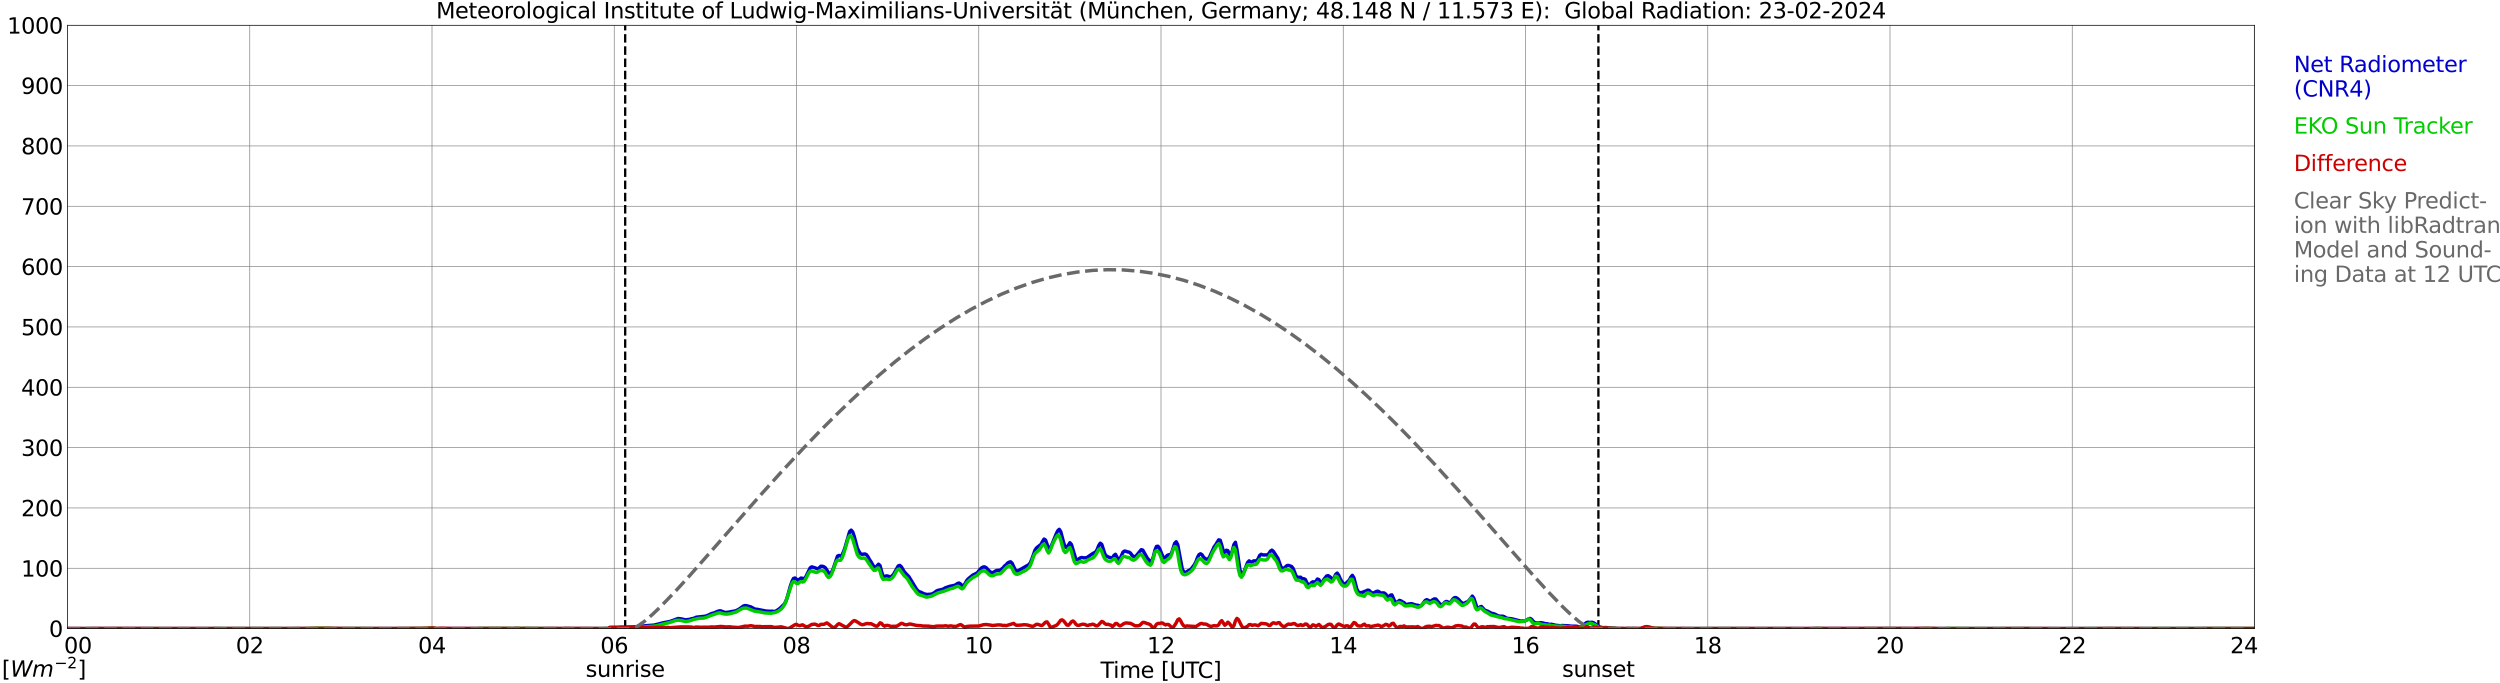 <?xml version="1.0" encoding="utf-8" standalone="no"?>
<!DOCTYPE svg PUBLIC "-//W3C//DTD SVG 1.1//EN"
  "http://www.w3.org/Graphics/SVG/1.1/DTD/svg11.dtd">
<svg xmlns:xlink="http://www.w3.org/1999/xlink" width="1085.4pt" height="296.64pt" viewBox="0 0 1085.4 296.64" xmlns="http://www.w3.org/2000/svg" version="1.1">
 <defs>
  <style type="text/css">*{stroke-linejoin: round; stroke-linecap: butt}</style>
 </defs>
 <g id="figure_1">
  <g id="patch_1">
   <path d="M 0 296.64 
L 1085.4 296.64 
L 1085.4 0 
L 0 0 
z
" style="fill: #ffffff"/>
  </g>
  <g id="axes_1">
   <g id="patch_2">
    <path d="M 29.306 272.909 
L 978.814 272.909 
L 978.814 10.976 
L 29.306 10.976 
z
" style="fill: #ffffff"/>
   </g>
   <g id="patch_3">
    <path d="M 978.814 272.909 
L 978.814 272.909 
L 978.814 10.976 
L 978.814 10.976 
z
" clip-path="url(#p54fd61ef1f)" style="fill: #d3d3d3; opacity: 0.25; stroke: #d3d3d3; stroke-linejoin: miter"/>
   </g>
   <g id="matplotlib.axis_1">
    <g id="xtick_1">
     <g id="line2d_1">
      <path d="M 29.306 272.909 
L 29.306 10.976 
" clip-path="url(#p54fd61ef1f)" style="fill: none; stroke: #808080; stroke-width: 0.3; stroke-linecap: square"/>
     </g>
     <g id="line2d_2"/>
     <g id="text_1">
      <!--    00 -->
      <g transform="translate(18.733 283.627) scale(0.095 -0.095)">
       <defs>
        <path id="DejaVuSans-20" transform="scale(0.016)"/>
        <path id="DejaVuSans-30" d="M 2034 4250 
Q 1547 4250 1301 3770 
Q 1056 3291 1056 2328 
Q 1056 1369 1301 889 
Q 1547 409 2034 409 
Q 2525 409 2770 889 
Q 3016 1369 3016 2328 
Q 3016 3291 2770 3770 
Q 2525 4250 2034 4250 
z
M 2034 4750 
Q 2819 4750 3233 4129 
Q 3647 3509 3647 2328 
Q 3647 1150 3233 529 
Q 2819 -91 2034 -91 
Q 1250 -91 836 529 
Q 422 1150 422 2328 
Q 422 3509 836 4129 
Q 1250 4750 2034 4750 
z
" transform="scale(0.016)"/>
       </defs>
       <use xlink:href="#DejaVuSans-20"/>
       <use xlink:href="#DejaVuSans-20" transform="translate(31.787 0)"/>
       <use xlink:href="#DejaVuSans-20" transform="translate(63.574 0)"/>
       <use xlink:href="#DejaVuSans-30" transform="translate(95.361 0)"/>
       <use xlink:href="#DejaVuSans-30" transform="translate(158.984 0)"/>
      </g>
     </g>
    </g>
    <g id="xtick_2">
     <g id="line2d_3">
      <path d="M 108.431 272.909 
L 108.431 10.976 
" clip-path="url(#p54fd61ef1f)" style="fill: none; stroke: #808080; stroke-width: 0.3; stroke-linecap: square"/>
     </g>
     <g id="line2d_4"/>
     <g id="text_2">
      <!-- 02 -->
      <g transform="translate(102.387 283.627) scale(0.095 -0.095)">
       <defs>
        <path id="DejaVuSans-32" d="M 1228 531 
L 3431 531 
L 3431 0 
L 469 0 
L 469 531 
Q 828 903 1448 1529 
Q 2069 2156 2228 2338 
Q 2531 2678 2651 2914 
Q 2772 3150 2772 3378 
Q 2772 3750 2511 3984 
Q 2250 4219 1831 4219 
Q 1534 4219 1204 4116 
Q 875 4013 500 3803 
L 500 4441 
Q 881 4594 1212 4672 
Q 1544 4750 1819 4750 
Q 2544 4750 2975 4387 
Q 3406 4025 3406 3419 
Q 3406 3131 3298 2873 
Q 3191 2616 2906 2266 
Q 2828 2175 2409 1742 
Q 1991 1309 1228 531 
z
" transform="scale(0.016)"/>
       </defs>
       <use xlink:href="#DejaVuSans-30"/>
       <use xlink:href="#DejaVuSans-32" transform="translate(63.623 0)"/>
      </g>
     </g>
    </g>
    <g id="xtick_3">
     <g id="line2d_5">
      <path d="M 187.557 272.909 
L 187.557 10.976 
" clip-path="url(#p54fd61ef1f)" style="fill: none; stroke: #808080; stroke-width: 0.3; stroke-linecap: square"/>
     </g>
     <g id="line2d_6"/>
     <g id="text_3">
      <!-- 04 -->
      <g transform="translate(181.513 283.627) scale(0.095 -0.095)">
       <defs>
        <path id="DejaVuSans-34" d="M 2419 4116 
L 825 1625 
L 2419 1625 
L 2419 4116 
z
M 2253 4666 
L 3047 4666 
L 3047 1625 
L 3713 1625 
L 3713 1100 
L 3047 1100 
L 3047 0 
L 2419 0 
L 2419 1100 
L 313 1100 
L 313 1709 
L 2253 4666 
z
" transform="scale(0.016)"/>
       </defs>
       <use xlink:href="#DejaVuSans-30"/>
       <use xlink:href="#DejaVuSans-34" transform="translate(63.623 0)"/>
      </g>
     </g>
    </g>
    <g id="xtick_4">
     <g id="line2d_7">
      <path d="M 266.683 272.909 
L 266.683 10.976 
" clip-path="url(#p54fd61ef1f)" style="fill: none; stroke: #808080; stroke-width: 0.3; stroke-linecap: square"/>
     </g>
     <g id="line2d_8"/>
     <g id="text_4">
      <!-- 06 -->
      <g transform="translate(260.638 283.627) scale(0.095 -0.095)">
       <defs>
        <path id="DejaVuSans-36" d="M 2113 2584 
Q 1688 2584 1439 2293 
Q 1191 2003 1191 1497 
Q 1191 994 1439 701 
Q 1688 409 2113 409 
Q 2538 409 2786 701 
Q 3034 994 3034 1497 
Q 3034 2003 2786 2293 
Q 2538 2584 2113 2584 
z
M 3366 4563 
L 3366 3988 
Q 3128 4100 2886 4159 
Q 2644 4219 2406 4219 
Q 1781 4219 1451 3797 
Q 1122 3375 1075 2522 
Q 1259 2794 1537 2939 
Q 1816 3084 2150 3084 
Q 2853 3084 3261 2657 
Q 3669 2231 3669 1497 
Q 3669 778 3244 343 
Q 2819 -91 2113 -91 
Q 1303 -91 875 529 
Q 447 1150 447 2328 
Q 447 3434 972 4092 
Q 1497 4750 2381 4750 
Q 2619 4750 2861 4703 
Q 3103 4656 3366 4563 
z
" transform="scale(0.016)"/>
       </defs>
       <use xlink:href="#DejaVuSans-30"/>
       <use xlink:href="#DejaVuSans-36" transform="translate(63.623 0)"/>
      </g>
     </g>
    </g>
    <g id="xtick_5">
     <g id="line2d_9">
      <path d="M 345.808 272.909 
L 345.808 10.976 
" clip-path="url(#p54fd61ef1f)" style="fill: none; stroke: #808080; stroke-width: 0.3; stroke-linecap: square"/>
     </g>
     <g id="line2d_10"/>
     <g id="text_5">
      <!-- 08 -->
      <g transform="translate(339.764 283.627) scale(0.095 -0.095)">
       <defs>
        <path id="DejaVuSans-38" d="M 2034 2216 
Q 1584 2216 1326 1975 
Q 1069 1734 1069 1313 
Q 1069 891 1326 650 
Q 1584 409 2034 409 
Q 2484 409 2743 651 
Q 3003 894 3003 1313 
Q 3003 1734 2745 1975 
Q 2488 2216 2034 2216 
z
M 1403 2484 
Q 997 2584 770 2862 
Q 544 3141 544 3541 
Q 544 4100 942 4425 
Q 1341 4750 2034 4750 
Q 2731 4750 3128 4425 
Q 3525 4100 3525 3541 
Q 3525 3141 3298 2862 
Q 3072 2584 2669 2484 
Q 3125 2378 3379 2068 
Q 3634 1759 3634 1313 
Q 3634 634 3220 271 
Q 2806 -91 2034 -91 
Q 1263 -91 848 271 
Q 434 634 434 1313 
Q 434 1759 690 2068 
Q 947 2378 1403 2484 
z
M 1172 3481 
Q 1172 3119 1398 2916 
Q 1625 2713 2034 2713 
Q 2441 2713 2670 2916 
Q 2900 3119 2900 3481 
Q 2900 3844 2670 4047 
Q 2441 4250 2034 4250 
Q 1625 4250 1398 4047 
Q 1172 3844 1172 3481 
z
" transform="scale(0.016)"/>
       </defs>
       <use xlink:href="#DejaVuSans-30"/>
       <use xlink:href="#DejaVuSans-38" transform="translate(63.623 0)"/>
      </g>
     </g>
    </g>
    <g id="xtick_6">
     <g id="line2d_11">
      <path d="M 424.934 272.909 
L 424.934 10.976 
" clip-path="url(#p54fd61ef1f)" style="fill: none; stroke: #808080; stroke-width: 0.3; stroke-linecap: square"/>
     </g>
     <g id="line2d_12"/>
     <g id="text_6">
      <!-- 10 -->
      <g transform="translate(418.89 283.627) scale(0.095 -0.095)">
       <defs>
        <path id="DejaVuSans-31" d="M 794 531 
L 1825 531 
L 1825 4091 
L 703 3866 
L 703 4441 
L 1819 4666 
L 2450 4666 
L 2450 531 
L 3481 531 
L 3481 0 
L 794 0 
L 794 531 
z
" transform="scale(0.016)"/>
       </defs>
       <use xlink:href="#DejaVuSans-31"/>
       <use xlink:href="#DejaVuSans-30" transform="translate(63.623 0)"/>
      </g>
     </g>
    </g>
    <g id="xtick_7">
     <g id="line2d_13">
      <path d="M 504.06 272.909 
L 504.06 10.976 
" clip-path="url(#p54fd61ef1f)" style="fill: none; stroke: #808080; stroke-width: 0.3; stroke-linecap: square"/>
     </g>
     <g id="line2d_14"/>
     <g id="text_7">
      <!-- 12 -->
      <g transform="translate(498.015 283.627) scale(0.095 -0.095)">
       <use xlink:href="#DejaVuSans-31"/>
       <use xlink:href="#DejaVuSans-32" transform="translate(63.623 0)"/>
      </g>
     </g>
    </g>
    <g id="xtick_8">
     <g id="line2d_15">
      <path d="M 583.185 272.909 
L 583.185 10.976 
" clip-path="url(#p54fd61ef1f)" style="fill: none; stroke: #808080; stroke-width: 0.3; stroke-linecap: square"/>
     </g>
     <g id="line2d_16"/>
     <g id="text_8">
      <!-- 14 -->
      <g transform="translate(577.141 283.627) scale(0.095 -0.095)">
       <use xlink:href="#DejaVuSans-31"/>
       <use xlink:href="#DejaVuSans-34" transform="translate(63.623 0)"/>
      </g>
     </g>
    </g>
    <g id="xtick_9">
     <g id="line2d_17">
      <path d="M 662.311 272.909 
L 662.311 10.976 
" clip-path="url(#p54fd61ef1f)" style="fill: none; stroke: #808080; stroke-width: 0.3; stroke-linecap: square"/>
     </g>
     <g id="line2d_18"/>
     <g id="text_9">
      <!-- 16 -->
      <g transform="translate(656.267 283.627) scale(0.095 -0.095)">
       <use xlink:href="#DejaVuSans-31"/>
       <use xlink:href="#DejaVuSans-36" transform="translate(63.623 0)"/>
      </g>
     </g>
    </g>
    <g id="xtick_10">
     <g id="line2d_19">
      <path d="M 741.437 272.909 
L 741.437 10.976 
" clip-path="url(#p54fd61ef1f)" style="fill: none; stroke: #808080; stroke-width: 0.3; stroke-linecap: square"/>
     </g>
     <g id="line2d_20"/>
     <g id="text_10">
      <!-- 18 -->
      <g transform="translate(735.392 283.627) scale(0.095 -0.095)">
       <use xlink:href="#DejaVuSans-31"/>
       <use xlink:href="#DejaVuSans-38" transform="translate(63.623 0)"/>
      </g>
     </g>
    </g>
    <g id="xtick_11">
     <g id="line2d_21">
      <path d="M 820.562 272.909 
L 820.562 10.976 
" clip-path="url(#p54fd61ef1f)" style="fill: none; stroke: #808080; stroke-width: 0.3; stroke-linecap: square"/>
     </g>
     <g id="line2d_22"/>
     <g id="text_11">
      <!-- 20 -->
      <g transform="translate(814.518 283.627) scale(0.095 -0.095)">
       <use xlink:href="#DejaVuSans-32"/>
       <use xlink:href="#DejaVuSans-30" transform="translate(63.623 0)"/>
      </g>
     </g>
    </g>
    <g id="xtick_12">
     <g id="line2d_23">
      <path d="M 899.688 272.909 
L 899.688 10.976 
" clip-path="url(#p54fd61ef1f)" style="fill: none; stroke: #808080; stroke-width: 0.3; stroke-linecap: square"/>
     </g>
     <g id="line2d_24"/>
     <g id="text_12">
      <!-- 22 -->
      <g transform="translate(893.644 283.627) scale(0.095 -0.095)">
       <use xlink:href="#DejaVuSans-32"/>
       <use xlink:href="#DejaVuSans-32" transform="translate(63.623 0)"/>
      </g>
     </g>
    </g>
    <g id="xtick_13">
     <g id="line2d_25">
      <path d="M 978.814 272.909 
L 978.814 10.976 
" clip-path="url(#p54fd61ef1f)" style="fill: none; stroke: #808080; stroke-width: 0.3; stroke-linecap: square"/>
     </g>
     <g id="line2d_26"/>
     <g id="text_13">
      <!-- 24    -->
      <g transform="translate(968.241 283.627) scale(0.095 -0.095)">
       <use xlink:href="#DejaVuSans-32"/>
       <use xlink:href="#DejaVuSans-34" transform="translate(63.623 0)"/>
       <use xlink:href="#DejaVuSans-20" transform="translate(127.246 0)"/>
       <use xlink:href="#DejaVuSans-20" transform="translate(159.033 0)"/>
       <use xlink:href="#DejaVuSans-20" transform="translate(190.82 0)"/>
      </g>
     </g>
    </g>
    <g id="text_14">
     <!-- Time [UTC] -->
     <g transform="translate(477.806 294.322) scale(0.095 -0.095)">
      <defs>
       <path id="DejaVuSans-54" d="M -19 4666 
L 3928 4666 
L 3928 4134 
L 2272 4134 
L 2272 0 
L 1638 0 
L 1638 4134 
L -19 4134 
L -19 4666 
z
" transform="scale(0.016)"/>
       <path id="DejaVuSans-69" d="M 603 3500 
L 1178 3500 
L 1178 0 
L 603 0 
L 603 3500 
z
M 603 4863 
L 1178 4863 
L 1178 4134 
L 603 4134 
L 603 4863 
z
" transform="scale(0.016)"/>
       <path id="DejaVuSans-6d" d="M 3328 2828 
Q 3544 3216 3844 3400 
Q 4144 3584 4550 3584 
Q 5097 3584 5394 3201 
Q 5691 2819 5691 2113 
L 5691 0 
L 5113 0 
L 5113 2094 
Q 5113 2597 4934 2840 
Q 4756 3084 4391 3084 
Q 3944 3084 3684 2787 
Q 3425 2491 3425 1978 
L 3425 0 
L 2847 0 
L 2847 2094 
Q 2847 2600 2669 2842 
Q 2491 3084 2119 3084 
Q 1678 3084 1418 2786 
Q 1159 2488 1159 1978 
L 1159 0 
L 581 0 
L 581 3500 
L 1159 3500 
L 1159 2956 
Q 1356 3278 1631 3431 
Q 1906 3584 2284 3584 
Q 2666 3584 2933 3390 
Q 3200 3197 3328 2828 
z
" transform="scale(0.016)"/>
       <path id="DejaVuSans-65" d="M 3597 1894 
L 3597 1613 
L 953 1613 
Q 991 1019 1311 708 
Q 1631 397 2203 397 
Q 2534 397 2845 478 
Q 3156 559 3463 722 
L 3463 178 
Q 3153 47 2828 -22 
Q 2503 -91 2169 -91 
Q 1331 -91 842 396 
Q 353 884 353 1716 
Q 353 2575 817 3079 
Q 1281 3584 2069 3584 
Q 2775 3584 3186 3129 
Q 3597 2675 3597 1894 
z
M 3022 2063 
Q 3016 2534 2758 2815 
Q 2500 3097 2075 3097 
Q 1594 3097 1305 2825 
Q 1016 2553 972 2059 
L 3022 2063 
z
" transform="scale(0.016)"/>
       <path id="DejaVuSans-5b" d="M 550 4863 
L 1875 4863 
L 1875 4416 
L 1125 4416 
L 1125 -397 
L 1875 -397 
L 1875 -844 
L 550 -844 
L 550 4863 
z
" transform="scale(0.016)"/>
       <path id="DejaVuSans-55" d="M 556 4666 
L 1191 4666 
L 1191 1831 
Q 1191 1081 1462 751 
Q 1734 422 2344 422 
Q 2950 422 3222 751 
Q 3494 1081 3494 1831 
L 3494 4666 
L 4128 4666 
L 4128 1753 
Q 4128 841 3676 375 
Q 3225 -91 2344 -91 
Q 1459 -91 1007 375 
Q 556 841 556 1753 
L 556 4666 
z
" transform="scale(0.016)"/>
       <path id="DejaVuSans-43" d="M 4122 4306 
L 4122 3641 
Q 3803 3938 3442 4084 
Q 3081 4231 2675 4231 
Q 1875 4231 1450 3742 
Q 1025 3253 1025 2328 
Q 1025 1406 1450 917 
Q 1875 428 2675 428 
Q 3081 428 3442 575 
Q 3803 722 4122 1019 
L 4122 359 
Q 3791 134 3420 21 
Q 3050 -91 2638 -91 
Q 1578 -91 968 557 
Q 359 1206 359 2328 
Q 359 3453 968 4101 
Q 1578 4750 2638 4750 
Q 3056 4750 3426 4639 
Q 3797 4528 4122 4306 
z
" transform="scale(0.016)"/>
       <path id="DejaVuSans-5d" d="M 1947 4863 
L 1947 -844 
L 622 -844 
L 622 -397 
L 1369 -397 
L 1369 4416 
L 622 4416 
L 622 4863 
L 1947 4863 
z
" transform="scale(0.016)"/>
      </defs>
      <use xlink:href="#DejaVuSans-54"/>
      <use xlink:href="#DejaVuSans-69" transform="translate(57.959 0)"/>
      <use xlink:href="#DejaVuSans-6d" transform="translate(85.742 0)"/>
      <use xlink:href="#DejaVuSans-65" transform="translate(183.154 0)"/>
      <use xlink:href="#DejaVuSans-20" transform="translate(244.678 0)"/>
      <use xlink:href="#DejaVuSans-5b" transform="translate(276.465 0)"/>
      <use xlink:href="#DejaVuSans-55" transform="translate(315.479 0)"/>
      <use xlink:href="#DejaVuSans-54" transform="translate(388.672 0)"/>
      <use xlink:href="#DejaVuSans-43" transform="translate(443.881 0)"/>
      <use xlink:href="#DejaVuSans-5d" transform="translate(513.705 0)"/>
     </g>
    </g>
   </g>
   <g id="matplotlib.axis_2">
    <g id="ytick_1">
     <g id="line2d_27">
      <path d="M 29.306 272.909 
L 978.814 272.909 
" clip-path="url(#p54fd61ef1f)" style="fill: none; stroke: #808080; stroke-width: 0.3; stroke-linecap: square"/>
     </g>
     <g id="line2d_28"/>
     <g id="text_15">
      <!-- 0 -->
      <g transform="translate(21.261 276.518) scale(0.095 -0.095)">
       <use xlink:href="#DejaVuSans-30"/>
      </g>
     </g>
    </g>
    <g id="ytick_2">
     <g id="line2d_29">
      <path d="M 29.306 246.715 
L 978.814 246.715 
" clip-path="url(#p54fd61ef1f)" style="fill: none; stroke: #808080; stroke-width: 0.3; stroke-linecap: square"/>
     </g>
     <g id="line2d_30"/>
     <g id="text_16">
      <!-- 100 -->
      <g transform="translate(9.173 250.325) scale(0.095 -0.095)">
       <use xlink:href="#DejaVuSans-31"/>
       <use xlink:href="#DejaVuSans-30" transform="translate(63.623 0)"/>
       <use xlink:href="#DejaVuSans-30" transform="translate(127.246 0)"/>
      </g>
     </g>
    </g>
    <g id="ytick_3">
     <g id="line2d_31">
      <path d="M 29.306 220.522 
L 978.814 220.522 
" clip-path="url(#p54fd61ef1f)" style="fill: none; stroke: #808080; stroke-width: 0.3; stroke-linecap: square"/>
     </g>
     <g id="line2d_32"/>
     <g id="text_17">
      <!-- 200 -->
      <g transform="translate(9.173 224.131) scale(0.095 -0.095)">
       <use xlink:href="#DejaVuSans-32"/>
       <use xlink:href="#DejaVuSans-30" transform="translate(63.623 0)"/>
       <use xlink:href="#DejaVuSans-30" transform="translate(127.246 0)"/>
      </g>
     </g>
    </g>
    <g id="ytick_4">
     <g id="line2d_33">
      <path d="M 29.306 194.329 
L 978.814 194.329 
" clip-path="url(#p54fd61ef1f)" style="fill: none; stroke: #808080; stroke-width: 0.3; stroke-linecap: square"/>
     </g>
     <g id="line2d_34"/>
     <g id="text_18">
      <!-- 300 -->
      <g transform="translate(9.173 197.938) scale(0.095 -0.095)">
       <defs>
        <path id="DejaVuSans-33" d="M 2597 2516 
Q 3050 2419 3304 2112 
Q 3559 1806 3559 1356 
Q 3559 666 3084 287 
Q 2609 -91 1734 -91 
Q 1441 -91 1130 -33 
Q 819 25 488 141 
L 488 750 
Q 750 597 1062 519 
Q 1375 441 1716 441 
Q 2309 441 2620 675 
Q 2931 909 2931 1356 
Q 2931 1769 2642 2001 
Q 2353 2234 1838 2234 
L 1294 2234 
L 1294 2753 
L 1863 2753 
Q 2328 2753 2575 2939 
Q 2822 3125 2822 3475 
Q 2822 3834 2567 4026 
Q 2313 4219 1838 4219 
Q 1578 4219 1281 4162 
Q 984 4106 628 3988 
L 628 4550 
Q 988 4650 1302 4700 
Q 1616 4750 1894 4750 
Q 2613 4750 3031 4423 
Q 3450 4097 3450 3541 
Q 3450 3153 3228 2886 
Q 3006 2619 2597 2516 
z
" transform="scale(0.016)"/>
       </defs>
       <use xlink:href="#DejaVuSans-33"/>
       <use xlink:href="#DejaVuSans-30" transform="translate(63.623 0)"/>
       <use xlink:href="#DejaVuSans-30" transform="translate(127.246 0)"/>
      </g>
     </g>
    </g>
    <g id="ytick_5">
     <g id="line2d_35">
      <path d="M 29.306 168.136 
L 978.814 168.136 
" clip-path="url(#p54fd61ef1f)" style="fill: none; stroke: #808080; stroke-width: 0.3; stroke-linecap: square"/>
     </g>
     <g id="line2d_36"/>
     <g id="text_19">
      <!-- 400 -->
      <g transform="translate(9.173 171.745) scale(0.095 -0.095)">
       <use xlink:href="#DejaVuSans-34"/>
       <use xlink:href="#DejaVuSans-30" transform="translate(63.623 0)"/>
       <use xlink:href="#DejaVuSans-30" transform="translate(127.246 0)"/>
      </g>
     </g>
    </g>
    <g id="ytick_6">
     <g id="line2d_37">
      <path d="M 29.306 141.942 
L 978.814 141.942 
" clip-path="url(#p54fd61ef1f)" style="fill: none; stroke: #808080; stroke-width: 0.3; stroke-linecap: square"/>
     </g>
     <g id="line2d_38"/>
     <g id="text_20">
      <!-- 500 -->
      <g transform="translate(9.173 145.551) scale(0.095 -0.095)">
       <defs>
        <path id="DejaVuSans-35" d="M 691 4666 
L 3169 4666 
L 3169 4134 
L 1269 4134 
L 1269 2991 
Q 1406 3038 1543 3061 
Q 1681 3084 1819 3084 
Q 2600 3084 3056 2656 
Q 3513 2228 3513 1497 
Q 3513 744 3044 326 
Q 2575 -91 1722 -91 
Q 1428 -91 1123 -41 
Q 819 9 494 109 
L 494 744 
Q 775 591 1075 516 
Q 1375 441 1709 441 
Q 2250 441 2565 725 
Q 2881 1009 2881 1497 
Q 2881 1984 2565 2268 
Q 2250 2553 1709 2553 
Q 1456 2553 1204 2497 
Q 953 2441 691 2322 
L 691 4666 
z
" transform="scale(0.016)"/>
       </defs>
       <use xlink:href="#DejaVuSans-35"/>
       <use xlink:href="#DejaVuSans-30" transform="translate(63.623 0)"/>
       <use xlink:href="#DejaVuSans-30" transform="translate(127.246 0)"/>
      </g>
     </g>
    </g>
    <g id="ytick_7">
     <g id="line2d_39">
      <path d="M 29.306 115.749 
L 978.814 115.749 
" clip-path="url(#p54fd61ef1f)" style="fill: none; stroke: #808080; stroke-width: 0.3; stroke-linecap: square"/>
     </g>
     <g id="line2d_40"/>
     <g id="text_21">
      <!-- 600 -->
      <g transform="translate(9.173 119.358) scale(0.095 -0.095)">
       <use xlink:href="#DejaVuSans-36"/>
       <use xlink:href="#DejaVuSans-30" transform="translate(63.623 0)"/>
       <use xlink:href="#DejaVuSans-30" transform="translate(127.246 0)"/>
      </g>
     </g>
    </g>
    <g id="ytick_8">
     <g id="line2d_41">
      <path d="M 29.306 89.556 
L 978.814 89.556 
" clip-path="url(#p54fd61ef1f)" style="fill: none; stroke: #808080; stroke-width: 0.3; stroke-linecap: square"/>
     </g>
     <g id="line2d_42"/>
     <g id="text_22">
      <!-- 700 -->
      <g transform="translate(9.173 93.165) scale(0.095 -0.095)">
       <defs>
        <path id="DejaVuSans-37" d="M 525 4666 
L 3525 4666 
L 3525 4397 
L 1831 0 
L 1172 0 
L 2766 4134 
L 525 4134 
L 525 4666 
z
" transform="scale(0.016)"/>
       </defs>
       <use xlink:href="#DejaVuSans-37"/>
       <use xlink:href="#DejaVuSans-30" transform="translate(63.623 0)"/>
       <use xlink:href="#DejaVuSans-30" transform="translate(127.246 0)"/>
      </g>
     </g>
    </g>
    <g id="ytick_9">
     <g id="line2d_43">
      <path d="M 29.306 63.362 
L 978.814 63.362 
" clip-path="url(#p54fd61ef1f)" style="fill: none; stroke: #808080; stroke-width: 0.3; stroke-linecap: square"/>
     </g>
     <g id="line2d_44"/>
     <g id="text_23">
      <!-- 800 -->
      <g transform="translate(9.173 66.972) scale(0.095 -0.095)">
       <use xlink:href="#DejaVuSans-38"/>
       <use xlink:href="#DejaVuSans-30" transform="translate(63.623 0)"/>
       <use xlink:href="#DejaVuSans-30" transform="translate(127.246 0)"/>
      </g>
     </g>
    </g>
    <g id="ytick_10">
     <g id="line2d_45">
      <path d="M 29.306 37.169 
L 978.814 37.169 
" clip-path="url(#p54fd61ef1f)" style="fill: none; stroke: #808080; stroke-width: 0.3; stroke-linecap: square"/>
     </g>
     <g id="line2d_46"/>
     <g id="text_24">
      <!-- 900 -->
      <g transform="translate(9.173 40.778) scale(0.095 -0.095)">
       <defs>
        <path id="DejaVuSans-39" d="M 703 97 
L 703 672 
Q 941 559 1184 500 
Q 1428 441 1663 441 
Q 2288 441 2617 861 
Q 2947 1281 2994 2138 
Q 2813 1869 2534 1725 
Q 2256 1581 1919 1581 
Q 1219 1581 811 2004 
Q 403 2428 403 3163 
Q 403 3881 828 4315 
Q 1253 4750 1959 4750 
Q 2769 4750 3195 4129 
Q 3622 3509 3622 2328 
Q 3622 1225 3098 567 
Q 2575 -91 1691 -91 
Q 1453 -91 1209 -44 
Q 966 3 703 97 
z
M 1959 2075 
Q 2384 2075 2632 2365 
Q 2881 2656 2881 3163 
Q 2881 3666 2632 3958 
Q 2384 4250 1959 4250 
Q 1534 4250 1286 3958 
Q 1038 3666 1038 3163 
Q 1038 2656 1286 2365 
Q 1534 2075 1959 2075 
z
" transform="scale(0.016)"/>
       </defs>
       <use xlink:href="#DejaVuSans-39"/>
       <use xlink:href="#DejaVuSans-30" transform="translate(63.623 0)"/>
       <use xlink:href="#DejaVuSans-30" transform="translate(127.246 0)"/>
      </g>
     </g>
    </g>
    <g id="ytick_11">
     <g id="line2d_47">
      <path d="M 29.306 10.976 
L 978.814 10.976 
" clip-path="url(#p54fd61ef1f)" style="fill: none; stroke: #808080; stroke-width: 0.3; stroke-linecap: square"/>
     </g>
     <g id="line2d_48"/>
     <g id="text_25">
      <!-- 1000 -->
      <g transform="translate(3.128 14.585) scale(0.095 -0.095)">
       <use xlink:href="#DejaVuSans-31"/>
       <use xlink:href="#DejaVuSans-30" transform="translate(63.623 0)"/>
       <use xlink:href="#DejaVuSans-30" transform="translate(127.246 0)"/>
       <use xlink:href="#DejaVuSans-30" transform="translate(190.869 0)"/>
      </g>
     </g>
    </g>
   </g>
   <g id="line2d_49">
    <path d="M 271.43 272.909 
L 271.43 10.976 
" clip-path="url(#p54fd61ef1f)" style="fill: none; stroke-dasharray: 3.7,1.6; stroke-dashoffset: 0; stroke: #000000"/>
   </g>
   <g id="line2d_50">
    <path d="M 693.961 272.909 
L 693.961 10.976 
" clip-path="url(#p54fd61ef1f)" style="fill: none; stroke-dasharray: 3.7,1.6; stroke-dashoffset: 0; stroke: #000000"/>
   </g>
   <g id="line2d_51">
    <path d="M 29.306 272.909 
L 264.045 272.909 
L 264.705 272.424 
L 274.595 272.202 
L 275.914 272.099 
L 277.233 271.979 
L 279.211 271.796 
L 281.189 271.594 
L 283.827 271.411 
L 285.145 271.107 
L 287.783 270.418 
L 289.761 270.033 
L 291.08 269.75 
L 294.377 268.535 
L 295.696 268.676 
L 297.674 269.121 
L 299.652 268.838 
L 300.311 268.595 
L 300.971 268.535 
L 302.289 267.966 
L 306.246 267.542 
L 307.564 267.055 
L 308.883 266.408 
L 310.202 266.044 
L 311.521 265.454 
L 312.18 265.232 
L 312.839 265.192 
L 314.818 265.92 
L 316.136 265.8 
L 319.433 265.192 
L 320.752 264.543 
L 322.73 263.126 
L 323.39 262.924 
L 324.049 262.963 
L 326.027 263.511 
L 327.346 264.239 
L 328.005 264.524 
L 328.665 264.524 
L 332.621 265.313 
L 334.599 265.394 
L 335.258 265.355 
L 335.918 265.496 
L 336.577 265.376 
L 337.236 265.09 
L 338.555 264.16 
L 340.533 262.256 
L 341.193 261.038 
L 341.852 259.176 
L 343.171 254.353 
L 343.83 252.509 
L 344.49 251.153 
L 345.149 250.951 
L 346.468 251.944 
L 347.787 250.972 
L 349.105 251.234 
L 349.765 250.605 
L 351.743 246.556 
L 352.402 246.11 
L 353.721 246.493 
L 355.04 247.001 
L 355.699 246.514 
L 356.359 245.846 
L 357.018 245.846 
L 357.677 246.048 
L 358.337 246.514 
L 358.996 247.486 
L 359.655 248.662 
L 360.315 249.007 
L 360.974 248.46 
L 361.634 247.245 
L 363.612 241.451 
L 364.271 241.147 
L 364.93 241.469 
L 365.59 240.942 
L 366.249 239.486 
L 366.909 237.621 
L 368.887 230.753 
L 369.546 230.167 
L 370.206 230.937 
L 370.865 232.862 
L 372.184 237.865 
L 372.843 239.261 
L 373.502 240.275 
L 374.162 240.681 
L 375.481 240.497 
L 376.14 240.783 
L 376.799 241.652 
L 377.459 242.889 
L 378.118 243.839 
L 379.437 246.129 
L 380.096 246.454 
L 381.415 244.955 
L 382.074 245.563 
L 382.734 248.114 
L 383.393 250.079 
L 384.053 250.424 
L 384.712 250.039 
L 385.371 250.079 
L 386.031 250.343 
L 386.69 250.464 
L 387.349 249.979 
L 388.009 249.23 
L 389.987 245.704 
L 390.646 245.482 
L 391.306 246.048 
L 392.624 248.277 
L 394.603 250.364 
L 397.899 255.791 
L 398.559 256.543 
L 399.218 256.947 
L 399.878 257.151 
L 401.196 257.819 
L 402.515 258.102 
L 404.493 257.939 
L 405.812 257.229 
L 406.471 256.664 
L 407.131 256.339 
L 409.109 255.894 
L 409.768 255.611 
L 410.428 255.205 
L 412.406 254.537 
L 414.384 254.131 
L 415.043 253.827 
L 415.703 253.321 
L 416.362 253.138 
L 417.022 253.544 
L 417.681 254.233 
L 418.34 254.293 
L 419 253.403 
L 419.659 252.145 
L 420.318 251.357 
L 422.297 249.715 
L 423.615 249.068 
L 424.275 248.743 
L 425.593 247.082 
L 426.253 246.475 
L 426.912 246.15 
L 427.572 246.15 
L 428.231 246.535 
L 429.55 247.952 
L 430.209 248.46 
L 430.869 248.662 
L 431.528 248.358 
L 432.187 247.913 
L 432.847 247.648 
L 434.165 247.567 
L 435.484 246.574 
L 436.144 245.725 
L 436.803 245.238 
L 437.462 244.468 
L 438.122 244.083 
L 438.781 243.921 
L 439.44 244.57 
L 440.759 247.407 
L 441.419 247.933 
L 442.078 247.789 
L 446.694 245.136 
L 447.353 244.266 
L 448.012 242.705 
L 449.331 238.918 
L 449.991 237.904 
L 451.969 236.325 
L 452.628 235.07 
L 453.287 234.056 
L 453.947 234.481 
L 455.266 238.148 
L 455.925 238.31 
L 458.563 231.827 
L 459.222 230.449 
L 459.881 229.821 
L 460.541 230.834 
L 461.859 235.858 
L 462.519 237.519 
L 463.178 237.865 
L 464.497 235.636 
L 465.156 236.367 
L 467.134 242.91 
L 467.794 243.051 
L 469.113 242.179 
L 469.772 242.037 
L 470.431 242.2 
L 471.75 242.158 
L 474.388 240.356 
L 475.706 239.628 
L 476.366 238.533 
L 477.025 236.851 
L 477.685 235.837 
L 478.344 236.346 
L 479.663 240.458 
L 480.322 241.409 
L 481.641 241.998 
L 482.96 242.302 
L 483.619 241.165 
L 484.278 240.66 
L 485.597 243.051 
L 486.256 242.687 
L 487.575 239.688 
L 488.235 239.243 
L 488.894 239.363 
L 489.553 239.628 
L 490.213 239.709 
L 490.872 240.214 
L 491.532 241.126 
L 492.191 241.613 
L 492.85 241.673 
L 493.51 241.066 
L 495.488 238.653 
L 496.147 238.837 
L 498.125 242.341 
L 499.444 243.74 
L 500.103 243.677 
L 500.763 241.613 
L 501.422 238.939 
L 502.082 237.257 
L 502.741 237.155 
L 503.4 238.066 
L 504.719 241.288 
L 505.379 242.26 
L 506.038 242.077 
L 506.697 241.186 
L 507.357 240.882 
L 508.016 240.882 
L 508.675 240.073 
L 509.994 235.9 
L 510.654 235.211 
L 511.313 236.445 
L 513.291 247.022 
L 513.95 248.277 
L 514.61 248.601 
L 515.929 247.789 
L 516.588 247.446 
L 517.247 246.92 
L 518.566 245.157 
L 519.226 243.902 
L 519.885 242.098 
L 520.544 240.822 
L 521.204 240.437 
L 521.863 240.843 
L 522.522 241.896 
L 523.182 242.462 
L 523.841 242.828 
L 524.501 242.726 
L 525.16 241.773 
L 527.138 237.399 
L 527.797 236.526 
L 529.116 234.381 
L 529.776 234.562 
L 530.435 236.689 
L 531.094 239.261 
L 531.754 239.91 
L 532.413 238.897 
L 533.073 239.059 
L 533.732 240.741 
L 534.391 240.762 
L 535.051 239.059 
L 535.71 236.445 
L 536.369 235.452 
L 537.029 238.593 
L 538.348 247.425 
L 539.007 249.351 
L 539.666 249.29 
L 541.644 244.225 
L 542.304 243.517 
L 542.963 243.921 
L 543.623 244.023 
L 544.282 243.496 
L 545.601 243.496 
L 546.26 242.543 
L 546.919 241.105 
L 547.579 240.66 
L 548.238 240.924 
L 550.216 240.942 
L 550.876 240.356 
L 551.535 239.324 
L 552.195 238.857 
L 552.854 239.405 
L 554.173 241.43 
L 554.832 242.443 
L 556.151 246.15 
L 556.81 246.757 
L 557.47 246.697 
L 558.788 245.521 
L 559.448 245.482 
L 560.766 245.948 
L 561.426 246.799 
L 562.745 250.181 
L 563.404 250.605 
L 564.723 250.626 
L 565.382 251.336 
L 566.042 251.255 
L 566.701 251.559 
L 567.36 252.915 
L 568.02 253.968 
L 568.679 253.968 
L 569.338 252.997 
L 569.998 252.591 
L 570.657 252.753 
L 571.317 252.368 
L 571.976 251.396 
L 572.635 251.661 
L 573.295 253.057 
L 573.954 253.099 
L 574.613 251.802 
L 575.932 250.1 
L 576.592 249.919 
L 577.251 250.322 
L 578.57 251.456 
L 579.229 250.87 
L 579.889 249.39 
L 580.548 248.824 
L 581.207 249.736 
L 581.867 251.276 
L 582.526 252.47 
L 583.185 253.28 
L 583.845 253.544 
L 584.504 253.12 
L 585.823 251.862 
L 586.482 250.587 
L 587.142 249.796 
L 587.801 250.849 
L 589.12 255.894 
L 589.779 257.007 
L 590.439 257.271 
L 591.098 257.311 
L 593.076 256.562 
L 593.736 256.218 
L 594.395 256.3 
L 595.054 256.989 
L 595.714 257.413 
L 596.373 257.434 
L 597.692 256.724 
L 598.351 256.703 
L 599.67 257.536 
L 600.329 257.392 
L 600.989 257.455 
L 601.648 257.96 
L 602.307 258.851 
L 602.967 259.155 
L 603.626 258.406 
L 604.286 258.285 
L 605.604 261.242 
L 606.264 261.504 
L 606.923 261.182 
L 607.582 260.674 
L 608.242 260.878 
L 608.901 261.323 
L 609.561 261.627 
L 610.22 262.295 
L 610.879 262.437 
L 611.539 262.235 
L 612.858 262.094 
L 614.836 262.741 
L 615.495 262.762 
L 616.154 263.005 
L 616.814 263.005 
L 617.473 262.479 
L 618.792 260.656 
L 619.451 260.352 
L 620.77 260.978 
L 621.429 260.857 
L 622.089 260.331 
L 622.748 260.027 
L 623.408 260.087 
L 624.726 261.709 
L 625.386 262.458 
L 626.045 262.539 
L 626.705 262.094 
L 627.364 261.363 
L 628.023 261.119 
L 629.342 261.688 
L 630.001 261.182 
L 630.661 260.229 
L 631.32 259.561 
L 631.98 259.419 
L 632.639 259.744 
L 633.298 260.289 
L 633.958 261.08 
L 634.617 261.646 
L 635.276 262.031 
L 635.936 261.829 
L 636.595 261.423 
L 637.255 261.303 
L 639.233 258.812 
L 639.892 259.783 
L 641.211 263.775 
L 641.87 264.16 
L 642.53 263.49 
L 643.189 263.309 
L 644.508 264.807 
L 645.167 265.132 
L 645.827 265.313 
L 647.145 266.062 
L 647.805 266.326 
L 648.464 266.447 
L 649.123 266.691 
L 650.442 267.379 
L 651.102 267.521 
L 652.42 267.521 
L 653.08 267.743 
L 653.739 268.191 
L 654.399 268.453 
L 656.377 268.655 
L 660.333 269.669 
L 660.992 269.567 
L 661.652 269.629 
L 662.311 269.467 
L 663.63 268.718 
L 664.289 268.495 
L 664.949 268.859 
L 665.608 269.69 
L 666.267 270.276 
L 666.927 270.46 
L 668.246 270.46 
L 668.905 270.318 
L 670.224 270.559 
L 670.883 270.803 
L 671.542 270.785 
L 672.861 271.107 
L 673.521 271.026 
L 675.499 271.471 
L 677.477 271.675 
L 678.136 271.573 
L 679.455 271.633 
L 681.433 271.756 
L 682.092 271.856 
L 684.071 271.877 
L 684.73 271.919 
L 685.389 272.141 
L 686.049 272.241 
L 686.708 272.202 
L 687.368 271.735 
L 688.027 270.926 
L 688.686 270.379 
L 689.346 270.135 
L 690.005 270.216 
L 691.324 270.195 
L 691.983 270.439 
L 693.961 271.817 
L 694.621 272.241 
L 695.939 272.505 
L 697.258 272.445 
L 698.577 272.647 
L 699.236 272.608 
L 701.874 272.909 
L 978.154 272.909 
L 978.154 272.909 
" clip-path="url(#p54fd61ef1f)" style="fill: none; stroke: #0000cc; stroke-width: 1.5; stroke-linecap: square"/>
   </g>
   <g id="line2d_52">
    <path d="M 28.646 272.966 
L 45.131 272.925 
L 46.45 272.978 
L 51.065 272.908 
L 53.043 272.931 
L 57 272.955 
L 59.637 272.952 
L 60.956 272.942 
L 62.934 272.958 
L 64.253 272.914 
L 74.803 272.943 
L 80.737 272.947 
L 86.013 272.934 
L 87.991 272.933 
L 91.288 272.925 
L 91.947 272.979 
L 93.266 272.87 
L 95.903 272.897 
L 126.235 272.927 
L 128.872 272.882 
L 131.51 272.957 
L 133.488 272.892 
L 134.807 272.89 
L 138.104 272.703 
L 138.763 272.782 
L 140.741 272.764 
L 143.379 272.808 
L 144.697 272.902 
L 147.335 272.918 
L 153.929 272.875 
L 166.457 272.936 
L 168.435 272.937 
L 169.754 272.94 
L 182.941 272.865 
L 188.216 272.662 
L 189.535 272.944 
L 191.513 273.055 
L 195.47 272.981 
L 200.745 272.963 
L 206.02 272.947 
L 207.339 272.871 
L 208.657 272.857 
L 212.614 272.843 
L 220.526 272.843 
L 222.504 272.943 
L 223.823 272.808 
L 242.945 272.941 
L 254.814 272.935 
L 256.792 272.952 
L 261.408 272.911 
L 273.277 272.695 
L 277.892 272.393 
L 281.189 272.036 
L 283.827 271.853 
L 285.145 271.658 
L 287.783 270.979 
L 290.42 270.341 
L 291.739 269.949 
L 293.058 269.455 
L 294.377 269.25 
L 295.696 269.416 
L 297.674 269.849 
L 298.992 269.65 
L 300.311 269.25 
L 300.971 268.987 
L 303.608 268.444 
L 305.586 268.353 
L 306.905 267.935 
L 308.883 267.125 
L 310.202 266.713 
L 311.521 266.226 
L 312.18 266.085 
L 312.839 266.12 
L 314.158 266.513 
L 315.477 266.644 
L 316.796 266.473 
L 319.433 265.783 
L 322.071 264.304 
L 322.73 264.044 
L 324.049 263.975 
L 325.368 264.451 
L 326.686 264.995 
L 327.346 265.28 
L 330.643 265.818 
L 331.961 266.099 
L 334.599 266.253 
L 336.577 265.924 
L 337.896 265.34 
L 338.555 264.914 
L 339.215 264.344 
L 339.874 263.614 
L 340.533 262.623 
L 341.193 261.183 
L 343.83 253.305 
L 344.49 252.47 
L 345.149 252.631 
L 345.808 253.34 
L 346.468 253.366 
L 347.127 252.77 
L 347.787 252.484 
L 348.446 252.71 
L 349.105 252.455 
L 349.765 251.441 
L 351.083 248.846 
L 351.743 247.988 
L 352.402 247.909 
L 354.38 248.557 
L 355.04 248.355 
L 355.699 247.863 
L 356.359 247.699 
L 357.677 247.899 
L 358.337 248.673 
L 358.996 249.955 
L 359.655 250.691 
L 360.315 250.439 
L 360.974 249.412 
L 361.634 247.759 
L 362.952 244.02 
L 363.612 243.184 
L 364.271 243.306 
L 364.93 243.258 
L 365.59 242.271 
L 366.249 240.558 
L 368.227 233.739 
L 368.887 232.581 
L 369.546 232.74 
L 370.206 234.039 
L 372.184 240.755 
L 372.843 241.724 
L 373.502 242.255 
L 374.162 242.39 
L 374.821 242.26 
L 375.481 242.428 
L 376.14 242.946 
L 377.459 244.96 
L 378.777 246.866 
L 379.437 247.629 
L 380.096 247.594 
L 380.756 246.731 
L 381.415 246.586 
L 382.074 248.069 
L 382.734 250.371 
L 383.393 251.518 
L 384.712 251.396 
L 386.031 251.587 
L 386.69 251.418 
L 387.349 250.925 
L 388.009 250.158 
L 389.328 247.755 
L 389.987 247.123 
L 390.646 247.387 
L 392.624 250.06 
L 393.284 250.583 
L 393.943 251.28 
L 395.262 253.462 
L 395.921 254.588 
L 397.899 257.171 
L 398.559 257.898 
L 399.218 258.283 
L 400.537 258.634 
L 401.856 259.178 
L 402.515 259.23 
L 404.493 258.81 
L 407.131 257.455 
L 409.768 256.705 
L 412.406 255.677 
L 413.725 255.378 
L 415.703 254.504 
L 416.362 254.681 
L 417.022 255.289 
L 417.681 255.641 
L 418.34 255.187 
L 419.659 253.054 
L 420.978 251.824 
L 422.297 250.812 
L 424.275 249.749 
L 425.593 248.384 
L 426.253 248 
L 426.912 247.814 
L 427.572 247.905 
L 428.231 248.299 
L 429.55 249.574 
L 430.209 249.958 
L 430.869 249.991 
L 431.528 249.773 
L 432.187 249.361 
L 432.847 249.205 
L 434.165 249.126 
L 434.825 248.636 
L 436.803 246.494 
L 437.462 245.944 
L 438.122 245.671 
L 438.781 245.849 
L 439.44 246.817 
L 440.1 248.226 
L 440.759 249.091 
L 441.419 249.353 
L 442.078 249.232 
L 444.056 248.25 
L 445.375 247.586 
L 446.694 246.512 
L 447.353 245.395 
L 448.012 243.709 
L 448.672 241.708 
L 449.331 240.333 
L 451.309 238.623 
L 452.628 236.548 
L 453.287 236.203 
L 453.947 237.293 
L 454.606 239.077 
L 455.266 240.09 
L 455.925 239.06 
L 457.244 235.645 
L 458.563 233.181 
L 459.222 232.364 
L 459.881 232.681 
L 460.541 234.471 
L 461.2 237.027 
L 461.859 239.12 
L 462.519 239.908 
L 463.178 239.424 
L 463.838 238.196 
L 464.497 237.702 
L 465.156 239.304 
L 465.816 241.925 
L 466.475 243.99 
L 467.134 244.755 
L 467.794 244.48 
L 468.453 244.024 
L 469.113 243.794 
L 470.431 244.091 
L 471.091 243.973 
L 471.75 243.579 
L 472.409 243.053 
L 474.388 242.281 
L 475.047 241.712 
L 475.706 240.888 
L 477.025 238.546 
L 477.685 238.299 
L 478.344 239.443 
L 479.003 241.285 
L 479.663 242.607 
L 480.322 243.23 
L 480.981 243.577 
L 481.641 243.67 
L 482.3 243.616 
L 482.96 243.168 
L 483.619 242.577 
L 484.278 242.833 
L 484.938 244.029 
L 485.597 244.606 
L 486.256 243.845 
L 486.916 242.547 
L 487.575 241.634 
L 488.235 241.529 
L 488.894 241.833 
L 489.553 242.005 
L 490.213 242.023 
L 491.532 243.036 
L 492.191 243.225 
L 492.85 242.876 
L 493.51 242.27 
L 494.828 240.724 
L 495.488 240.708 
L 496.147 241.52 
L 497.466 243.727 
L 498.125 244.514 
L 498.785 245.083 
L 499.444 245.395 
L 500.103 244.501 
L 501.422 239.757 
L 502.082 239.108 
L 502.741 239.396 
L 503.4 240.284 
L 504.719 243.727 
L 505.379 244.209 
L 506.038 243.683 
L 506.697 242.995 
L 507.357 242.642 
L 508.016 242.078 
L 508.675 240.643 
L 509.335 238.594 
L 509.994 237.311 
L 510.654 237.686 
L 511.313 240.273 
L 511.972 244.311 
L 512.632 247.56 
L 513.291 249.05 
L 513.95 249.464 
L 514.61 249.556 
L 515.929 248.911 
L 517.247 247.911 
L 517.907 247.153 
L 518.566 246.103 
L 519.885 243.449 
L 520.544 242.583 
L 521.204 242.602 
L 521.863 243.077 
L 523.182 244.454 
L 523.841 244.685 
L 524.501 244.137 
L 525.16 242.857 
L 526.479 239.837 
L 528.457 236.604 
L 529.116 236.044 
L 529.776 237.396 
L 530.435 240.129 
L 531.094 241.767 
L 532.413 240.859 
L 533.732 242.981 
L 534.391 242.069 
L 535.051 239.541 
L 535.71 237.689 
L 536.369 238.781 
L 537.688 247.293 
L 538.348 249.913 
L 539.007 250.612 
L 539.666 249.633 
L 540.985 246.316 
L 541.644 245.234 
L 542.304 245.216 
L 542.963 245.664 
L 544.282 245.063 
L 544.941 245.15 
L 545.601 244.874 
L 546.919 242.874 
L 547.579 242.921 
L 548.238 243.088 
L 549.557 243.152 
L 550.216 242.784 
L 551.535 240.75 
L 552.195 241.004 
L 553.513 242.781 
L 554.173 243.582 
L 554.832 245.011 
L 555.491 246.823 
L 556.151 247.801 
L 556.81 247.867 
L 557.47 247.584 
L 558.129 247.174 
L 558.788 247.184 
L 559.448 247.469 
L 560.107 247.579 
L 560.766 247.842 
L 561.426 248.973 
L 562.085 250.617 
L 562.745 251.827 
L 564.063 251.991 
L 565.382 252.673 
L 566.042 252.756 
L 566.701 253.555 
L 567.36 254.82 
L 568.02 255.112 
L 568.679 254.451 
L 569.338 253.98 
L 569.998 254.218 
L 570.657 254.174 
L 571.317 253.384 
L 571.976 252.845 
L 573.295 254.123 
L 573.954 253.528 
L 574.613 252.406 
L 575.273 251.705 
L 575.932 251.445 
L 576.592 251.662 
L 577.91 252.699 
L 578.57 252.386 
L 579.889 250.12 
L 580.548 250.428 
L 581.867 252.964 
L 582.526 253.9 
L 583.185 254.364 
L 583.845 254.487 
L 584.504 254.341 
L 585.164 253.713 
L 586.482 251.45 
L 587.142 251.536 
L 587.801 253.48 
L 588.46 256.007 
L 589.12 257.413 
L 589.779 258.148 
L 590.439 258.38 
L 591.098 258.433 
L 591.757 258.739 
L 592.417 258.847 
L 593.076 257.727 
L 593.736 257.43 
L 594.395 257.522 
L 595.054 257.842 
L 595.714 258.389 
L 596.373 258.586 
L 597.032 258.272 
L 597.692 258.155 
L 600.329 258.455 
L 600.989 258.867 
L 601.648 259.807 
L 602.307 260.54 
L 603.626 259.861 
L 604.286 260.474 
L 604.945 262.106 
L 605.604 262.588 
L 606.923 261.542 
L 607.582 261.544 
L 608.901 262.152 
L 609.561 262.8 
L 610.22 263.101 
L 611.539 262.985 
L 612.198 262.858 
L 612.858 262.85 
L 615.495 263.659 
L 616.154 263.572 
L 616.814 263.191 
L 618.133 261.77 
L 618.792 261.348 
L 619.451 261.292 
L 620.77 262.006 
L 622.089 261.28 
L 622.748 261.206 
L 623.408 261.485 
L 624.067 262.117 
L 624.726 263.066 
L 625.386 263.4 
L 626.045 263.076 
L 626.705 262.272 
L 627.364 261.743 
L 628.023 261.676 
L 628.683 262.067 
L 629.342 262.157 
L 630.001 261.567 
L 630.661 260.697 
L 631.32 260.35 
L 631.98 260.585 
L 632.639 261.019 
L 634.617 262.796 
L 635.276 262.81 
L 636.595 262.099 
L 637.255 261.618 
L 638.573 259.765 
L 639.233 260.038 
L 639.892 261.767 
L 640.552 263.881 
L 641.211 264.778 
L 641.87 264.536 
L 642.53 263.947 
L 643.189 264.09 
L 644.508 265.377 
L 646.486 266.483 
L 647.145 266.966 
L 651.102 267.995 
L 651.761 268.059 
L 653.08 268.585 
L 654.399 268.718 
L 659.014 269.808 
L 659.674 269.93 
L 661.652 269.702 
L 662.97 269.177 
L 663.63 268.69 
L 664.289 268.992 
L 665.608 270.551 
L 666.267 270.795 
L 666.927 270.79 
L 667.586 270.614 
L 668.246 270.716 
L 669.564 271.163 
L 670.224 271.28 
L 670.883 271.269 
L 671.542 271.413 
L 672.861 271.407 
L 673.521 271.611 
L 676.817 271.929 
L 677.477 271.795 
L 680.114 272.102 
L 680.774 272.231 
L 681.433 272.149 
L 684.73 272.492 
L 686.708 272.335 
L 688.027 271.466 
L 690.005 270.612 
L 690.664 270.588 
L 692.643 271.341 
L 693.961 272.285 
L 694.621 272.539 
L 695.28 272.673 
L 696.599 272.684 
L 697.918 272.786 
L 699.236 272.802 
L 699.896 272.7 
L 701.874 272.885 
L 704.511 272.958 
L 705.171 272.994 
L 706.49 272.86 
L 707.149 273.026 
L 708.468 272.856 
L 710.446 272.989 
L 711.105 272.914 
L 712.424 273.011 
L 713.083 273.343 
L 713.743 272.364 
L 714.402 272.097 
L 715.062 272.063 
L 717.04 272.534 
L 718.358 272.79 
L 720.337 272.803 
L 722.974 272.932 
L 723.633 273.011 
L 726.271 272.907 
L 730.887 272.945 
L 737.48 272.898 
L 740.118 272.897 
L 783.637 272.96 
L 784.956 272.979 
L 786.934 272.934 
L 788.912 272.835 
L 792.868 272.954 
L 806.715 272.955 
L 808.034 272.963 
L 810.672 272.906 
L 813.969 272.906 
L 825.178 272.901 
L 826.497 272.956 
L 827.816 272.913 
L 828.475 273.008 
L 832.431 272.928 
L 833.091 273.006 
L 835.728 272.839 
L 841.003 272.95 
L 842.322 272.91 
L 843.641 272.957 
L 845.619 272.834 
L 856.828 272.908 
L 858.806 272.897 
L 862.763 272.909 
L 873.313 272.912 
L 879.907 272.884 
L 882.544 272.932 
L 885.182 272.943 
L 886.5 272.948 
L 908.919 272.915 
L 910.898 272.909 
L 978.154 272.871 
L 978.154 272.871 
" clip-path="url(#p54fd61ef1f)" style="fill: none; stroke: #00cc00; stroke-width: 1.5; stroke-linecap: square"/>
   </g>
   <g id="line2d_53">
    <path d="M 29.306 272.856 
L 31.284 272.88 
L 33.921 272.878 
L 37.218 272.904 
L 40.515 272.845 
L 91.288 272.892 
L 91.947 272.839 
L 93.266 272.87 
L 95.903 272.897 
L 120.96 272.884 
L 122.938 272.899 
L 142.719 272.795 
L 151.951 272.879 
L 161.841 272.891 
L 164.479 272.864 
L 168.435 272.881 
L 169.754 272.878 
L 184.92 272.802 
L 186.238 272.709 
L 187.557 272.642 
L 188.216 272.662 
L 189.535 272.874 
L 191.513 272.763 
L 195.47 272.837 
L 200.745 272.854 
L 207.339 272.871 
L 208.657 272.857 
L 212.614 272.843 
L 220.526 272.843 
L 222.504 272.874 
L 224.482 272.816 
L 226.461 272.901 
L 227.779 272.858 
L 231.736 272.875 
L 235.033 272.887 
L 239.648 272.84 
L 244.264 272.887 
L 245.583 272.805 
L 248.22 272.845 
L 255.473 272.851 
L 257.451 272.887 
L 258.77 272.839 
L 260.089 272.903 
L 264.045 272.886 
L 264.705 272.426 
L 266.683 272.44 
L 268.002 272.508 
L 269.32 272.391 
L 273.936 272.364 
L 275.255 272.515 
L 276.573 272.356 
L 277.892 272.453 
L 279.211 272.488 
L 284.486 272.428 
L 285.805 272.372 
L 286.464 272.459 
L 288.442 272.389 
L 289.102 272.454 
L 289.761 272.386 
L 291.08 272.507 
L 295.696 272.168 
L 298.992 272.2 
L 300.311 272.253 
L 300.971 272.457 
L 302.289 272.234 
L 304.267 272.332 
L 306.246 272.289 
L 307.564 272.327 
L 308.883 272.192 
L 310.202 272.24 
L 312.839 271.981 
L 314.158 272.075 
L 314.818 272.197 
L 316.796 272.133 
L 318.114 272.296 
L 320.752 272.442 
L 323.39 271.852 
L 324.708 271.868 
L 326.027 271.648 
L 328.005 272.052 
L 328.665 271.953 
L 329.324 272.022 
L 329.983 271.976 
L 330.643 272.1 
L 334.599 272.05 
L 335.258 272.111 
L 335.918 272.361 
L 337.236 272.339 
L 339.215 272.136 
L 341.852 272.858 
L 342.512 272.841 
L 345.149 271.228 
L 345.808 271.067 
L 346.468 271.486 
L 347.127 271.637 
L 348.446 271.271 
L 349.765 272.073 
L 350.424 272.06 
L 351.083 271.915 
L 352.402 271.11 
L 353.721 270.976 
L 354.38 271.151 
L 355.04 271.555 
L 355.699 271.56 
L 356.359 271.056 
L 357.677 271.057 
L 358.996 270.439 
L 359.655 270.88 
L 360.974 271.957 
L 361.634 272.394 
L 362.293 272.418 
L 362.952 271.898 
L 363.612 271.176 
L 364.271 270.75 
L 366.909 272.161 
L 367.568 272.266 
L 368.227 271.767 
L 370.206 269.806 
L 370.865 269.423 
L 371.524 269.637 
L 372.843 270.446 
L 373.502 270.928 
L 374.162 271.199 
L 374.821 271.188 
L 376.14 270.746 
L 376.799 270.695 
L 377.459 270.837 
L 378.118 270.756 
L 379.437 271.409 
L 380.096 271.768 
L 380.756 271.883 
L 381.415 271.278 
L 382.074 270.403 
L 382.734 270.652 
L 383.393 271.469 
L 384.053 271.872 
L 384.712 271.552 
L 385.371 271.516 
L 386.031 271.665 
L 386.69 271.954 
L 389.328 271.89 
L 391.306 270.64 
L 391.965 270.766 
L 392.624 271.125 
L 393.284 271.271 
L 393.943 271.223 
L 394.603 270.981 
L 395.262 270.924 
L 397.899 271.529 
L 399.878 271.649 
L 400.537 271.789 
L 403.175 271.845 
L 404.493 272.038 
L 405.812 272.036 
L 406.471 271.835 
L 407.79 271.813 
L 409.768 271.815 
L 410.428 271.678 
L 411.746 271.904 
L 412.406 271.768 
L 413.065 271.749 
L 413.725 271.926 
L 415.043 271.954 
L 415.703 271.726 
L 416.362 271.366 
L 417.022 271.164 
L 417.681 271.501 
L 418.34 272.015 
L 419 272.268 
L 419.659 272 
L 420.978 271.852 
L 424.934 271.8 
L 426.912 271.244 
L 428.231 271.145 
L 430.209 271.411 
L 430.869 271.579 
L 433.506 271.289 
L 434.825 271.395 
L 435.484 271.594 
L 436.144 271.495 
L 436.803 271.653 
L 440.1 270.649 
L 440.759 271.225 
L 441.419 271.489 
L 443.397 271.372 
L 444.716 271.214 
L 446.034 271.341 
L 448.012 271.905 
L 448.672 271.881 
L 449.991 271.04 
L 450.65 271.073 
L 451.969 271.57 
L 452.628 271.431 
L 453.947 270.096 
L 454.606 270.015 
L 455.266 270.967 
L 455.925 272.159 
L 456.584 272.296 
L 458.563 271.555 
L 459.222 270.994 
L 460.541 269.272 
L 461.2 269.127 
L 461.859 269.647 
L 463.178 271.349 
L 463.838 271.462 
L 464.497 270.843 
L 465.156 269.971 
L 465.816 269.598 
L 466.475 270.105 
L 467.134 271.064 
L 467.794 271.48 
L 468.453 271.49 
L 469.772 271.043 
L 470.431 271.018 
L 471.091 271.135 
L 471.75 271.487 
L 472.409 271.55 
L 473.069 271.266 
L 473.728 271.228 
L 474.388 270.984 
L 475.047 271.209 
L 475.706 271.649 
L 476.366 271.725 
L 477.025 271.214 
L 478.344 269.812 
L 479.003 270.075 
L 479.663 270.76 
L 480.322 271.088 
L 480.981 271.026 
L 482.3 271.432 
L 482.96 272.043 
L 483.619 271.497 
L 484.278 270.736 
L 484.938 270.715 
L 485.597 271.354 
L 486.256 271.751 
L 486.916 271.448 
L 487.575 270.963 
L 488.235 270.622 
L 488.894 270.439 
L 490.872 270.645 
L 492.85 271.706 
L 494.169 271.684 
L 494.828 271.487 
L 496.147 270.225 
L 496.807 270.249 
L 498.125 270.736 
L 498.785 270.917 
L 499.444 271.253 
L 500.103 272.085 
L 500.763 272.515 
L 501.422 272.091 
L 502.082 271.058 
L 502.741 270.668 
L 503.4 270.691 
L 504.06 270.498 
L 504.719 270.47 
L 505.379 270.959 
L 506.038 271.302 
L 506.697 271.1 
L 507.357 271.149 
L 508.675 272.338 
L 509.335 272.36 
L 509.994 271.498 
L 510.654 270.434 
L 511.313 269.081 
L 511.972 268.692 
L 512.632 269.595 
L 513.291 270.88 
L 513.95 271.721 
L 514.61 271.954 
L 515.269 271.754 
L 519.226 272.018 
L 521.204 270.744 
L 521.863 270.675 
L 522.522 270.96 
L 523.182 270.917 
L 523.841 271.053 
L 525.16 271.825 
L 525.819 271.958 
L 527.138 271.619 
L 527.797 271.73 
L 528.457 271.697 
L 529.116 271.246 
L 529.776 270.074 
L 530.435 269.469 
L 531.754 271.444 
L 532.413 270.946 
L 533.073 270.13 
L 533.732 270.668 
L 535.051 272.427 
L 535.71 271.665 
L 536.369 269.581 
L 537.029 268.491 
L 537.688 269.031 
L 539.007 271.647 
L 539.666 272.566 
L 540.326 272.533 
L 541.644 271.899 
L 542.304 271.21 
L 542.963 271.165 
L 543.623 271.518 
L 544.282 271.342 
L 544.941 271.295 
L 546.26 271.655 
L 547.579 270.647 
L 548.898 270.766 
L 549.557 270.823 
L 550.216 271.067 
L 550.876 271.556 
L 551.535 271.482 
L 552.195 270.762 
L 552.854 270.381 
L 554.173 270.757 
L 554.832 270.341 
L 555.491 270.37 
L 556.151 271.258 
L 556.81 271.799 
L 557.47 272.022 
L 558.129 271.782 
L 558.788 271.246 
L 559.448 270.921 
L 560.107 271.055 
L 560.766 271.015 
L 561.426 270.735 
L 562.085 270.731 
L 562.745 271.262 
L 563.404 271.557 
L 564.063 271.483 
L 564.723 271.178 
L 565.382 271.572 
L 566.042 271.408 
L 566.701 270.913 
L 567.36 271.004 
L 568.679 272.427 
L 569.338 271.925 
L 569.998 271.281 
L 570.657 271.488 
L 571.317 271.893 
L 572.635 271.117 
L 573.954 272.48 
L 575.273 272.095 
L 576.592 271.166 
L 577.251 270.98 
L 577.91 271.1 
L 578.57 271.979 
L 579.229 272.577 
L 579.889 272.178 
L 580.548 271.304 
L 581.207 270.902 
L 583.185 271.824 
L 583.845 271.966 
L 584.504 271.688 
L 585.164 271.727 
L 585.823 272.234 
L 586.482 272.046 
L 587.801 270.277 
L 588.46 270.506 
L 589.12 271.39 
L 589.779 271.768 
L 591.098 271.787 
L 591.757 271.24 
L 592.417 270.987 
L 593.076 271.743 
L 594.395 271.686 
L 595.054 272.055 
L 598.351 271.373 
L 599.011 271.647 
L 599.67 272.074 
L 600.329 271.846 
L 601.648 271.062 
L 602.307 271.219 
L 602.967 271.846 
L 603.626 271.453 
L 604.286 270.72 
L 604.945 270.607 
L 605.604 271.563 
L 606.264 272.29 
L 606.923 272.549 
L 607.582 272.039 
L 608.242 271.967 
L 608.901 272.081 
L 609.561 271.736 
L 610.22 272.103 
L 610.879 272.252 
L 611.539 272.159 
L 612.198 272.244 
L 612.858 272.153 
L 614.836 272.243 
L 615.495 272.012 
L 616.814 272.723 
L 617.473 272.874 
L 618.133 272.625 
L 618.792 272.216 
L 619.451 271.968 
L 620.77 271.881 
L 621.429 272.1 
L 622.748 271.73 
L 623.408 271.511 
L 624.067 271.607 
L 624.726 271.552 
L 626.705 272.73 
L 628.023 272.352 
L 628.683 272.306 
L 630.001 272.524 
L 630.661 272.44 
L 631.98 271.743 
L 633.298 271.58 
L 633.958 271.754 
L 634.617 271.758 
L 635.276 272.13 
L 635.936 272.261 
L 636.595 272.233 
L 637.255 272.593 
L 638.573 272.765 
L 639.233 271.683 
L 639.892 270.925 
L 640.552 270.998 
L 641.211 271.906 
L 641.87 272.533 
L 642.53 272.451 
L 643.189 272.127 
L 643.848 272.116 
L 644.508 272.339 
L 645.167 272.314 
L 645.827 272.05 
L 646.486 272.124 
L 647.145 272.005 
L 647.805 272.085 
L 648.464 271.988 
L 649.783 272.268 
L 650.442 272.453 
L 651.761 272.331 
L 652.42 272.135 
L 653.08 272.067 
L 653.739 272.458 
L 654.399 272.644 
L 656.377 272.319 
L 659.674 272.545 
L 660.333 272.718 
L 660.992 272.65 
L 661.652 272.836 
L 662.311 272.879 
L 662.97 272.793 
L 663.63 272.881 
L 664.949 272.029 
L 665.608 272.048 
L 666.267 272.39 
L 667.586 272.772 
L 668.246 272.652 
L 668.905 272.237 
L 670.224 272.188 
L 670.883 272.442 
L 671.542 272.28 
L 672.861 272.608 
L 673.521 272.323 
L 675.499 272.61 
L 676.817 272.655 
L 677.477 272.788 
L 678.136 272.633 
L 679.455 272.576 
L 680.774 272.353 
L 681.433 272.516 
L 682.092 272.547 
L 683.411 272.288 
L 684.73 272.335 
L 685.389 272.646 
L 686.049 272.778 
L 687.368 272.778 
L 688.027 272.369 
L 688.686 272.104 
L 689.346 272.149 
L 690.005 272.513 
L 690.664 272.476 
L 691.324 272.289 
L 691.983 272.219 
L 692.643 272.512 
L 693.302 272.39 
L 693.961 272.441 
L 694.621 272.611 
L 696.599 272.67 
L 697.258 272.57 
L 698.577 272.759 
L 699.236 272.714 
L 699.896 272.901 
L 700.555 272.773 
L 703.193 272.897 
L 703.852 272.816 
L 705.83 272.904 
L 707.149 272.792 
L 707.808 272.887 
L 710.446 272.828 
L 711.105 272.904 
L 712.424 272.807 
L 713.083 272.474 
L 713.743 272.364 
L 714.402 272.097 
L 715.062 272.063 
L 717.04 272.534 
L 718.358 272.79 
L 720.337 272.803 
L 728.249 272.891 
L 730.227 272.852 
L 734.843 272.908 
L 740.118 272.897 
L 837.706 272.834 
L 839.025 272.811 
L 841.663 272.904 
L 856.828 272.908 
L 859.466 272.902 
L 863.422 272.902 
L 876.61 272.887 
L 887.819 272.871 
L 891.116 272.902 
L 912.216 272.895 
L 915.513 272.856 
L 918.151 272.871 
L 928.041 272.879 
L 930.679 272.902 
L 934.635 272.898 
L 945.845 272.904 
L 950.46 272.902 
L 975.517 272.873 
L 978.154 272.871 
L 978.154 272.871 
" clip-path="url(#p54fd61ef1f)" style="fill: none; stroke: #cc0000; stroke-width: 1.5; stroke-linecap: square"/>
   </g>
   <g id="line2d_54">
    <path d="M 29.306 272.909 
L 273.277 272.909 
L 276.573 272.039 
L 279.87 269.694 
L 283.167 266.859 
L 286.464 263.722 
L 293.058 256.903 
L 299.652 249.669 
L 312.839 234.682 
L 329.324 215.895 
L 339.215 204.91 
L 349.105 194.284 
L 355.699 187.445 
L 362.293 180.83 
L 368.887 174.46 
L 375.481 168.353 
L 382.074 162.527 
L 388.668 156.998 
L 395.262 151.781 
L 401.856 146.89 
L 408.45 142.336 
L 415.043 138.132 
L 421.637 134.287 
L 428.231 130.811 
L 434.825 127.713 
L 441.419 125 
L 448.012 122.677 
L 454.606 120.752 
L 461.2 119.228 
L 467.794 118.108 
L 474.388 117.396 
L 480.981 117.093 
L 487.575 117.2 
L 494.169 117.716 
L 500.763 118.641 
L 507.357 119.971 
L 513.95 121.705 
L 520.544 123.837 
L 527.138 126.363 
L 533.732 129.278 
L 540.326 132.572 
L 546.919 136.24 
L 553.513 140.272 
L 560.107 144.658 
L 566.701 149.387 
L 573.295 154.448 
L 579.889 159.826 
L 586.482 165.509 
L 593.076 171.48 
L 599.67 177.722 
L 606.264 184.218 
L 612.858 190.948 
L 622.748 201.432 
L 632.639 212.305 
L 645.827 227.224 
L 665.608 249.744 
L 672.202 256.968 
L 678.796 263.775 
L 682.092 266.905 
L 685.389 269.73 
L 688.686 272.064 
L 691.983 272.909 
L 975.517 272.909 
L 975.517 272.909 
" clip-path="url(#p54fd61ef1f)" style="fill: none; stroke-dasharray: 5.55,2.4; stroke-dashoffset: 0; stroke: #696969; stroke-width: 1.5"/>
   </g>
   <g id="patch_4">
    <path d="M 29.306 272.909 
L 29.306 10.976 
" style="fill: none; stroke: #000000; stroke-width: 0.3; stroke-linejoin: miter; stroke-linecap: square"/>
   </g>
   <g id="patch_5">
    <path d="M 978.814 272.909 
L 978.814 10.976 
" style="fill: none; stroke: #000000; stroke-width: 0.3; stroke-linejoin: miter; stroke-linecap: square"/>
   </g>
   <g id="patch_6">
    <path d="M 29.306 272.909 
L 978.814 272.909 
" style="fill: none; stroke: #000000; stroke-width: 0.3; stroke-linejoin: miter; stroke-linecap: square"/>
   </g>
   <g id="patch_7">
    <path d="M 29.306 10.976 
L 978.814 10.976 
" style="fill: none; stroke: #000000; stroke-width: 0.3; stroke-linejoin: miter; stroke-linecap: square"/>
   </g>
   <g id="text_26">
    <!-- sunrise -->
    <g transform="translate(254.266 293.863) scale(0.095 -0.095)">
     <defs>
      <path id="DejaVuSans-73" d="M 2834 3397 
L 2834 2853 
Q 2591 2978 2328 3040 
Q 2066 3103 1784 3103 
Q 1356 3103 1142 2972 
Q 928 2841 928 2578 
Q 928 2378 1081 2264 
Q 1234 2150 1697 2047 
L 1894 2003 
Q 2506 1872 2764 1633 
Q 3022 1394 3022 966 
Q 3022 478 2636 193 
Q 2250 -91 1575 -91 
Q 1294 -91 989 -36 
Q 684 19 347 128 
L 347 722 
Q 666 556 975 473 
Q 1284 391 1588 391 
Q 1994 391 2212 530 
Q 2431 669 2431 922 
Q 2431 1156 2273 1281 
Q 2116 1406 1581 1522 
L 1381 1569 
Q 847 1681 609 1914 
Q 372 2147 372 2553 
Q 372 3047 722 3315 
Q 1072 3584 1716 3584 
Q 2034 3584 2315 3537 
Q 2597 3491 2834 3397 
z
" transform="scale(0.016)"/>
      <path id="DejaVuSans-75" d="M 544 1381 
L 544 3500 
L 1119 3500 
L 1119 1403 
Q 1119 906 1312 657 
Q 1506 409 1894 409 
Q 2359 409 2629 706 
Q 2900 1003 2900 1516 
L 2900 3500 
L 3475 3500 
L 3475 0 
L 2900 0 
L 2900 538 
Q 2691 219 2414 64 
Q 2138 -91 1772 -91 
Q 1169 -91 856 284 
Q 544 659 544 1381 
z
M 1991 3584 
L 1991 3584 
z
" transform="scale(0.016)"/>
      <path id="DejaVuSans-6e" d="M 3513 2113 
L 3513 0 
L 2938 0 
L 2938 2094 
Q 2938 2591 2744 2837 
Q 2550 3084 2163 3084 
Q 1697 3084 1428 2787 
Q 1159 2491 1159 1978 
L 1159 0 
L 581 0 
L 581 3500 
L 1159 3500 
L 1159 2956 
Q 1366 3272 1645 3428 
Q 1925 3584 2291 3584 
Q 2894 3584 3203 3211 
Q 3513 2838 3513 2113 
z
" transform="scale(0.016)"/>
      <path id="DejaVuSans-72" d="M 2631 2963 
Q 2534 3019 2420 3045 
Q 2306 3072 2169 3072 
Q 1681 3072 1420 2755 
Q 1159 2438 1159 1844 
L 1159 0 
L 581 0 
L 581 3500 
L 1159 3500 
L 1159 2956 
Q 1341 3275 1631 3429 
Q 1922 3584 2338 3584 
Q 2397 3584 2469 3576 
Q 2541 3569 2628 3553 
L 2631 2963 
z
" transform="scale(0.016)"/>
     </defs>
     <use xlink:href="#DejaVuSans-73"/>
     <use xlink:href="#DejaVuSans-75" transform="translate(52.1 0)"/>
     <use xlink:href="#DejaVuSans-6e" transform="translate(115.479 0)"/>
     <use xlink:href="#DejaVuSans-72" transform="translate(178.857 0)"/>
     <use xlink:href="#DejaVuSans-69" transform="translate(219.971 0)"/>
     <use xlink:href="#DejaVuSans-73" transform="translate(247.754 0)"/>
     <use xlink:href="#DejaVuSans-65" transform="translate(299.854 0)"/>
    </g>
   </g>
   <g id="text_27">
    <!-- sunset -->
    <g transform="translate(678.207 293.863) scale(0.095 -0.095)">
     <defs>
      <path id="DejaVuSans-74" d="M 1172 4494 
L 1172 3500 
L 2356 3500 
L 2356 3053 
L 1172 3053 
L 1172 1153 
Q 1172 725 1289 603 
Q 1406 481 1766 481 
L 2356 481 
L 2356 0 
L 1766 0 
Q 1100 0 847 248 
Q 594 497 594 1153 
L 594 3053 
L 172 3053 
L 172 3500 
L 594 3500 
L 594 4494 
L 1172 4494 
z
" transform="scale(0.016)"/>
     </defs>
     <use xlink:href="#DejaVuSans-73"/>
     <use xlink:href="#DejaVuSans-75" transform="translate(52.1 0)"/>
     <use xlink:href="#DejaVuSans-6e" transform="translate(115.479 0)"/>
     <use xlink:href="#DejaVuSans-73" transform="translate(178.857 0)"/>
     <use xlink:href="#DejaVuSans-65" transform="translate(230.957 0)"/>
     <use xlink:href="#DejaVuSans-74" transform="translate(292.48 0)"/>
    </g>
   </g>
   <g id="text_28">
    <!-- [$Wm^{-2}$] -->
    <g transform="translate(0.821 293.863) scale(0.095 -0.095)">
     <defs>
      <path id="DejaVuSans-Oblique-57" d="M 616 4666 
L 1228 4666 
L 1453 697 
L 3213 4666 
L 3916 4666 
L 4147 697 
L 5888 4666 
L 6528 4666 
L 4453 0 
L 3659 0 
L 3444 3891 
L 1697 0 
L 903 0 
L 616 4666 
z
" transform="scale(0.016)"/>
      <path id="DejaVuSans-Oblique-6d" d="M 5747 2113 
L 5338 0 
L 4763 0 
L 5166 2094 
Q 5191 2228 5203 2325 
Q 5216 2422 5216 2491 
Q 5216 2772 5059 2928 
Q 4903 3084 4622 3084 
Q 4203 3084 3875 2770 
Q 3547 2456 3450 1953 
L 3066 0 
L 2491 0 
L 2900 2094 
Q 2925 2209 2937 2307 
Q 2950 2406 2950 2484 
Q 2950 2769 2794 2926 
Q 2638 3084 2363 3084 
Q 1938 3084 1609 2770 
Q 1281 2456 1184 1953 
L 800 0 
L 225 0 
L 909 3500 
L 1484 3500 
L 1375 2956 
Q 1609 3263 1923 3423 
Q 2238 3584 2597 3584 
Q 2978 3584 3223 3384 
Q 3469 3184 3519 2828 
Q 3781 3197 4126 3390 
Q 4472 3584 4856 3584 
Q 5306 3584 5551 3325 
Q 5797 3066 5797 2591 
Q 5797 2488 5784 2364 
Q 5772 2241 5747 2113 
z
" transform="scale(0.016)"/>
      <path id="DejaVuSans-2212" d="M 678 2272 
L 4684 2272 
L 4684 1741 
L 678 1741 
L 678 2272 
z
" transform="scale(0.016)"/>
     </defs>
     <use xlink:href="#DejaVuSans-5b" transform="translate(0 0.766)"/>
     <use xlink:href="#DejaVuSans-Oblique-57" transform="translate(39.014 0.766)"/>
     <use xlink:href="#DejaVuSans-Oblique-6d" transform="translate(137.891 0.766)"/>
     <use xlink:href="#DejaVuSans-2212" transform="translate(239.953 39.047) scale(0.7)"/>
     <use xlink:href="#DejaVuSans-32" transform="translate(298.605 39.047) scale(0.7)"/>
     <use xlink:href="#DejaVuSans-5d" transform="translate(345.875 0.766)"/>
    </g>
   </g>
   <g id="text_29">
    <!-- Net Radiometer  -->
    <g style="fill: #0000cc" transform="translate(995.905 31.291) scale(0.095 -0.095)">
     <defs>
      <path id="DejaVuSans-4e" d="M 628 4666 
L 1478 4666 
L 3547 763 
L 3547 4666 
L 4159 4666 
L 4159 0 
L 3309 0 
L 1241 3903 
L 1241 0 
L 628 0 
L 628 4666 
z
" transform="scale(0.016)"/>
      <path id="DejaVuSans-52" d="M 2841 2188 
Q 3044 2119 3236 1894 
Q 3428 1669 3622 1275 
L 4263 0 
L 3584 0 
L 2988 1197 
Q 2756 1666 2539 1819 
Q 2322 1972 1947 1972 
L 1259 1972 
L 1259 0 
L 628 0 
L 628 4666 
L 2053 4666 
Q 2853 4666 3247 4331 
Q 3641 3997 3641 3322 
Q 3641 2881 3436 2590 
Q 3231 2300 2841 2188 
z
M 1259 4147 
L 1259 2491 
L 2053 2491 
Q 2509 2491 2742 2702 
Q 2975 2913 2975 3322 
Q 2975 3731 2742 3939 
Q 2509 4147 2053 4147 
L 1259 4147 
z
" transform="scale(0.016)"/>
      <path id="DejaVuSans-61" d="M 2194 1759 
Q 1497 1759 1228 1600 
Q 959 1441 959 1056 
Q 959 750 1161 570 
Q 1363 391 1709 391 
Q 2188 391 2477 730 
Q 2766 1069 2766 1631 
L 2766 1759 
L 2194 1759 
z
M 3341 1997 
L 3341 0 
L 2766 0 
L 2766 531 
Q 2569 213 2275 61 
Q 1981 -91 1556 -91 
Q 1019 -91 701 211 
Q 384 513 384 1019 
Q 384 1609 779 1909 
Q 1175 2209 1959 2209 
L 2766 2209 
L 2766 2266 
Q 2766 2663 2505 2880 
Q 2244 3097 1772 3097 
Q 1472 3097 1187 3025 
Q 903 2953 641 2809 
L 641 3341 
Q 956 3463 1253 3523 
Q 1550 3584 1831 3584 
Q 2591 3584 2966 3190 
Q 3341 2797 3341 1997 
z
" transform="scale(0.016)"/>
      <path id="DejaVuSans-64" d="M 2906 2969 
L 2906 4863 
L 3481 4863 
L 3481 0 
L 2906 0 
L 2906 525 
Q 2725 213 2448 61 
Q 2172 -91 1784 -91 
Q 1150 -91 751 415 
Q 353 922 353 1747 
Q 353 2572 751 3078 
Q 1150 3584 1784 3584 
Q 2172 3584 2448 3432 
Q 2725 3281 2906 2969 
z
M 947 1747 
Q 947 1113 1208 752 
Q 1469 391 1925 391 
Q 2381 391 2643 752 
Q 2906 1113 2906 1747 
Q 2906 2381 2643 2742 
Q 2381 3103 1925 3103 
Q 1469 3103 1208 2742 
Q 947 2381 947 1747 
z
" transform="scale(0.016)"/>
      <path id="DejaVuSans-6f" d="M 1959 3097 
Q 1497 3097 1228 2736 
Q 959 2375 959 1747 
Q 959 1119 1226 758 
Q 1494 397 1959 397 
Q 2419 397 2687 759 
Q 2956 1122 2956 1747 
Q 2956 2369 2687 2733 
Q 2419 3097 1959 3097 
z
M 1959 3584 
Q 2709 3584 3137 3096 
Q 3566 2609 3566 1747 
Q 3566 888 3137 398 
Q 2709 -91 1959 -91 
Q 1206 -91 779 398 
Q 353 888 353 1747 
Q 353 2609 779 3096 
Q 1206 3584 1959 3584 
z
" transform="scale(0.016)"/>
     </defs>
     <use xlink:href="#DejaVuSans-4e"/>
     <use xlink:href="#DejaVuSans-65" transform="translate(74.805 0)"/>
     <use xlink:href="#DejaVuSans-74" transform="translate(136.328 0)"/>
     <use xlink:href="#DejaVuSans-20" transform="translate(175.537 0)"/>
     <use xlink:href="#DejaVuSans-52" transform="translate(207.324 0)"/>
     <use xlink:href="#DejaVuSans-61" transform="translate(274.557 0)"/>
     <use xlink:href="#DejaVuSans-64" transform="translate(335.836 0)"/>
     <use xlink:href="#DejaVuSans-69" transform="translate(399.312 0)"/>
     <use xlink:href="#DejaVuSans-6f" transform="translate(427.096 0)"/>
     <use xlink:href="#DejaVuSans-6d" transform="translate(488.277 0)"/>
     <use xlink:href="#DejaVuSans-65" transform="translate(585.689 0)"/>
     <use xlink:href="#DejaVuSans-74" transform="translate(647.213 0)"/>
     <use xlink:href="#DejaVuSans-65" transform="translate(686.422 0)"/>
     <use xlink:href="#DejaVuSans-72" transform="translate(747.945 0)"/>
     <use xlink:href="#DejaVuSans-20" transform="translate(789.059 0)"/>
    </g>
    <!-- (CNR4) -->
    <g style="fill: #0000cc" transform="translate(995.905 41.929) scale(0.095 -0.095)">
     <defs>
      <path id="DejaVuSans-28" d="M 1984 4856 
Q 1566 4138 1362 3434 
Q 1159 2731 1159 2009 
Q 1159 1288 1364 580 
Q 1569 -128 1984 -844 
L 1484 -844 
Q 1016 -109 783 600 
Q 550 1309 550 2009 
Q 550 2706 781 3412 
Q 1013 4119 1484 4856 
L 1984 4856 
z
" transform="scale(0.016)"/>
      <path id="DejaVuSans-29" d="M 513 4856 
L 1013 4856 
Q 1481 4119 1714 3412 
Q 1947 2706 1947 2009 
Q 1947 1309 1714 600 
Q 1481 -109 1013 -844 
L 513 -844 
Q 928 -128 1133 580 
Q 1338 1288 1338 2009 
Q 1338 2731 1133 3434 
Q 928 4138 513 4856 
z
" transform="scale(0.016)"/>
     </defs>
     <use xlink:href="#DejaVuSans-28"/>
     <use xlink:href="#DejaVuSans-43" transform="translate(39.014 0)"/>
     <use xlink:href="#DejaVuSans-4e" transform="translate(108.838 0)"/>
     <use xlink:href="#DejaVuSans-52" transform="translate(183.643 0)"/>
     <use xlink:href="#DejaVuSans-34" transform="translate(253.125 0)"/>
     <use xlink:href="#DejaVuSans-29" transform="translate(316.748 0)"/>
    </g>
   </g>
   <g id="text_30">
    <!-- EKO Sun Tracker -->
    <g style="fill: #00cc00" transform="translate(995.905 58.008) scale(0.095 -0.095)">
     <defs>
      <path id="DejaVuSans-45" d="M 628 4666 
L 3578 4666 
L 3578 4134 
L 1259 4134 
L 1259 2753 
L 3481 2753 
L 3481 2222 
L 1259 2222 
L 1259 531 
L 3634 531 
L 3634 0 
L 628 0 
L 628 4666 
z
" transform="scale(0.016)"/>
      <path id="DejaVuSans-4b" d="M 628 4666 
L 1259 4666 
L 1259 2694 
L 3353 4666 
L 4166 4666 
L 1850 2491 
L 4331 0 
L 3500 0 
L 1259 2247 
L 1259 0 
L 628 0 
L 628 4666 
z
" transform="scale(0.016)"/>
      <path id="DejaVuSans-4f" d="M 2522 4238 
Q 1834 4238 1429 3725 
Q 1025 3213 1025 2328 
Q 1025 1447 1429 934 
Q 1834 422 2522 422 
Q 3209 422 3611 934 
Q 4013 1447 4013 2328 
Q 4013 3213 3611 3725 
Q 3209 4238 2522 4238 
z
M 2522 4750 
Q 3503 4750 4090 4092 
Q 4678 3434 4678 2328 
Q 4678 1225 4090 567 
Q 3503 -91 2522 -91 
Q 1538 -91 948 565 
Q 359 1222 359 2328 
Q 359 3434 948 4092 
Q 1538 4750 2522 4750 
z
" transform="scale(0.016)"/>
      <path id="DejaVuSans-53" d="M 3425 4513 
L 3425 3897 
Q 3066 4069 2747 4153 
Q 2428 4238 2131 4238 
Q 1616 4238 1336 4038 
Q 1056 3838 1056 3469 
Q 1056 3159 1242 3001 
Q 1428 2844 1947 2747 
L 2328 2669 
Q 3034 2534 3370 2195 
Q 3706 1856 3706 1288 
Q 3706 609 3251 259 
Q 2797 -91 1919 -91 
Q 1588 -91 1214 -16 
Q 841 59 441 206 
L 441 856 
Q 825 641 1194 531 
Q 1563 422 1919 422 
Q 2459 422 2753 634 
Q 3047 847 3047 1241 
Q 3047 1584 2836 1778 
Q 2625 1972 2144 2069 
L 1759 2144 
Q 1053 2284 737 2584 
Q 422 2884 422 3419 
Q 422 4038 858 4394 
Q 1294 4750 2059 4750 
Q 2388 4750 2728 4690 
Q 3069 4631 3425 4513 
z
" transform="scale(0.016)"/>
      <path id="DejaVuSans-63" d="M 3122 3366 
L 3122 2828 
Q 2878 2963 2633 3030 
Q 2388 3097 2138 3097 
Q 1578 3097 1268 2742 
Q 959 2388 959 1747 
Q 959 1106 1268 751 
Q 1578 397 2138 397 
Q 2388 397 2633 464 
Q 2878 531 3122 666 
L 3122 134 
Q 2881 22 2623 -34 
Q 2366 -91 2075 -91 
Q 1284 -91 818 406 
Q 353 903 353 1747 
Q 353 2603 823 3093 
Q 1294 3584 2113 3584 
Q 2378 3584 2631 3529 
Q 2884 3475 3122 3366 
z
" transform="scale(0.016)"/>
      <path id="DejaVuSans-6b" d="M 581 4863 
L 1159 4863 
L 1159 1991 
L 2875 3500 
L 3609 3500 
L 1753 1863 
L 3688 0 
L 2938 0 
L 1159 1709 
L 1159 0 
L 581 0 
L 581 4863 
z
" transform="scale(0.016)"/>
     </defs>
     <use xlink:href="#DejaVuSans-45"/>
     <use xlink:href="#DejaVuSans-4b" transform="translate(63.184 0)"/>
     <use xlink:href="#DejaVuSans-4f" transform="translate(123.26 0)"/>
     <use xlink:href="#DejaVuSans-20" transform="translate(201.971 0)"/>
     <use xlink:href="#DejaVuSans-53" transform="translate(233.758 0)"/>
     <use xlink:href="#DejaVuSans-75" transform="translate(297.234 0)"/>
     <use xlink:href="#DejaVuSans-6e" transform="translate(360.613 0)"/>
     <use xlink:href="#DejaVuSans-20" transform="translate(423.992 0)"/>
     <use xlink:href="#DejaVuSans-54" transform="translate(455.779 0)"/>
     <use xlink:href="#DejaVuSans-72" transform="translate(502.113 0)"/>
     <use xlink:href="#DejaVuSans-61" transform="translate(543.227 0)"/>
     <use xlink:href="#DejaVuSans-63" transform="translate(604.506 0)"/>
     <use xlink:href="#DejaVuSans-6b" transform="translate(659.486 0)"/>
     <use xlink:href="#DejaVuSans-65" transform="translate(713.771 0)"/>
     <use xlink:href="#DejaVuSans-72" transform="translate(775.295 0)"/>
    </g>
   </g>
   <g id="text_31">
    <!-- Difference -->
    <g style="fill: #cc0000" transform="translate(995.905 74.248) scale(0.095 -0.095)">
     <defs>
      <path id="DejaVuSans-44" d="M 1259 4147 
L 1259 519 
L 2022 519 
Q 2988 519 3436 956 
Q 3884 1394 3884 2338 
Q 3884 3275 3436 3711 
Q 2988 4147 2022 4147 
L 1259 4147 
z
M 628 4666 
L 1925 4666 
Q 3281 4666 3915 4102 
Q 4550 3538 4550 2338 
Q 4550 1131 3912 565 
Q 3275 0 1925 0 
L 628 0 
L 628 4666 
z
" transform="scale(0.016)"/>
      <path id="DejaVuSans-66" d="M 2375 4863 
L 2375 4384 
L 1825 4384 
Q 1516 4384 1395 4259 
Q 1275 4134 1275 3809 
L 1275 3500 
L 2222 3500 
L 2222 3053 
L 1275 3053 
L 1275 0 
L 697 0 
L 697 3053 
L 147 3053 
L 147 3500 
L 697 3500 
L 697 3744 
Q 697 4328 969 4595 
Q 1241 4863 1831 4863 
L 2375 4863 
z
" transform="scale(0.016)"/>
     </defs>
     <use xlink:href="#DejaVuSans-44"/>
     <use xlink:href="#DejaVuSans-69" transform="translate(77.002 0)"/>
     <use xlink:href="#DejaVuSans-66" transform="translate(104.785 0)"/>
     <use xlink:href="#DejaVuSans-66" transform="translate(139.99 0)"/>
     <use xlink:href="#DejaVuSans-65" transform="translate(175.195 0)"/>
     <use xlink:href="#DejaVuSans-72" transform="translate(236.719 0)"/>
     <use xlink:href="#DejaVuSans-65" transform="translate(275.582 0)"/>
     <use xlink:href="#DejaVuSans-6e" transform="translate(337.105 0)"/>
     <use xlink:href="#DejaVuSans-63" transform="translate(400.484 0)"/>
     <use xlink:href="#DejaVuSans-65" transform="translate(455.465 0)"/>
    </g>
   </g>
   <g id="text_32">
    <!-- Clear Sky Predict- -->
    <g style="fill: #696969" transform="translate(995.905 90.488) scale(0.095 -0.095)">
     <defs>
      <path id="DejaVuSans-6c" d="M 603 4863 
L 1178 4863 
L 1178 0 
L 603 0 
L 603 4863 
z
" transform="scale(0.016)"/>
      <path id="DejaVuSans-79" d="M 2059 -325 
Q 1816 -950 1584 -1140 
Q 1353 -1331 966 -1331 
L 506 -1331 
L 506 -850 
L 844 -850 
Q 1081 -850 1212 -737 
Q 1344 -625 1503 -206 
L 1606 56 
L 191 3500 
L 800 3500 
L 1894 763 
L 2988 3500 
L 3597 3500 
L 2059 -325 
z
" transform="scale(0.016)"/>
      <path id="DejaVuSans-50" d="M 1259 4147 
L 1259 2394 
L 2053 2394 
Q 2494 2394 2734 2622 
Q 2975 2850 2975 3272 
Q 2975 3691 2734 3919 
Q 2494 4147 2053 4147 
L 1259 4147 
z
M 628 4666 
L 2053 4666 
Q 2838 4666 3239 4311 
Q 3641 3956 3641 3272 
Q 3641 2581 3239 2228 
Q 2838 1875 2053 1875 
L 1259 1875 
L 1259 0 
L 628 0 
L 628 4666 
z
" transform="scale(0.016)"/>
      <path id="DejaVuSans-2d" d="M 313 2009 
L 1997 2009 
L 1997 1497 
L 313 1497 
L 313 2009 
z
" transform="scale(0.016)"/>
     </defs>
     <use xlink:href="#DejaVuSans-43"/>
     <use xlink:href="#DejaVuSans-6c" transform="translate(69.824 0)"/>
     <use xlink:href="#DejaVuSans-65" transform="translate(97.607 0)"/>
     <use xlink:href="#DejaVuSans-61" transform="translate(159.131 0)"/>
     <use xlink:href="#DejaVuSans-72" transform="translate(220.41 0)"/>
     <use xlink:href="#DejaVuSans-20" transform="translate(261.523 0)"/>
     <use xlink:href="#DejaVuSans-53" transform="translate(293.311 0)"/>
     <use xlink:href="#DejaVuSans-6b" transform="translate(356.787 0)"/>
     <use xlink:href="#DejaVuSans-79" transform="translate(411.072 0)"/>
     <use xlink:href="#DejaVuSans-20" transform="translate(470.252 0)"/>
     <use xlink:href="#DejaVuSans-50" transform="translate(502.039 0)"/>
     <use xlink:href="#DejaVuSans-72" transform="translate(560.592 0)"/>
     <use xlink:href="#DejaVuSans-65" transform="translate(599.455 0)"/>
     <use xlink:href="#DejaVuSans-64" transform="translate(660.979 0)"/>
     <use xlink:href="#DejaVuSans-69" transform="translate(724.455 0)"/>
     <use xlink:href="#DejaVuSans-63" transform="translate(752.238 0)"/>
     <use xlink:href="#DejaVuSans-74" transform="translate(807.219 0)"/>
     <use xlink:href="#DejaVuSans-2d" transform="translate(846.428 0)"/>
    </g>
    <!-- ion with libRadtran -->
    <g style="fill: #696969" transform="translate(995.905 101.126) scale(0.095 -0.095)">
     <defs>
      <path id="DejaVuSans-77" d="M 269 3500 
L 844 3500 
L 1563 769 
L 2278 3500 
L 2956 3500 
L 3675 769 
L 4391 3500 
L 4966 3500 
L 4050 0 
L 3372 0 
L 2619 2869 
L 1863 0 
L 1184 0 
L 269 3500 
z
" transform="scale(0.016)"/>
      <path id="DejaVuSans-68" d="M 3513 2113 
L 3513 0 
L 2938 0 
L 2938 2094 
Q 2938 2591 2744 2837 
Q 2550 3084 2163 3084 
Q 1697 3084 1428 2787 
Q 1159 2491 1159 1978 
L 1159 0 
L 581 0 
L 581 4863 
L 1159 4863 
L 1159 2956 
Q 1366 3272 1645 3428 
Q 1925 3584 2291 3584 
Q 2894 3584 3203 3211 
Q 3513 2838 3513 2113 
z
" transform="scale(0.016)"/>
      <path id="DejaVuSans-62" d="M 3116 1747 
Q 3116 2381 2855 2742 
Q 2594 3103 2138 3103 
Q 1681 3103 1420 2742 
Q 1159 2381 1159 1747 
Q 1159 1113 1420 752 
Q 1681 391 2138 391 
Q 2594 391 2855 752 
Q 3116 1113 3116 1747 
z
M 1159 2969 
Q 1341 3281 1617 3432 
Q 1894 3584 2278 3584 
Q 2916 3584 3314 3078 
Q 3713 2572 3713 1747 
Q 3713 922 3314 415 
Q 2916 -91 2278 -91 
Q 1894 -91 1617 61 
Q 1341 213 1159 525 
L 1159 0 
L 581 0 
L 581 4863 
L 1159 4863 
L 1159 2969 
z
" transform="scale(0.016)"/>
     </defs>
     <use xlink:href="#DejaVuSans-69"/>
     <use xlink:href="#DejaVuSans-6f" transform="translate(27.783 0)"/>
     <use xlink:href="#DejaVuSans-6e" transform="translate(88.965 0)"/>
     <use xlink:href="#DejaVuSans-20" transform="translate(152.344 0)"/>
     <use xlink:href="#DejaVuSans-77" transform="translate(184.131 0)"/>
     <use xlink:href="#DejaVuSans-69" transform="translate(265.918 0)"/>
     <use xlink:href="#DejaVuSans-74" transform="translate(293.701 0)"/>
     <use xlink:href="#DejaVuSans-68" transform="translate(332.91 0)"/>
     <use xlink:href="#DejaVuSans-20" transform="translate(396.289 0)"/>
     <use xlink:href="#DejaVuSans-6c" transform="translate(428.076 0)"/>
     <use xlink:href="#DejaVuSans-69" transform="translate(455.859 0)"/>
     <use xlink:href="#DejaVuSans-62" transform="translate(483.643 0)"/>
     <use xlink:href="#DejaVuSans-52" transform="translate(547.119 0)"/>
     <use xlink:href="#DejaVuSans-61" transform="translate(614.352 0)"/>
     <use xlink:href="#DejaVuSans-64" transform="translate(675.631 0)"/>
     <use xlink:href="#DejaVuSans-74" transform="translate(739.107 0)"/>
     <use xlink:href="#DejaVuSans-72" transform="translate(778.316 0)"/>
     <use xlink:href="#DejaVuSans-61" transform="translate(819.43 0)"/>
     <use xlink:href="#DejaVuSans-6e" transform="translate(880.709 0)"/>
    </g>
    <!-- Model and Sound- -->
    <g style="fill: #696969" transform="translate(995.905 111.764) scale(0.095 -0.095)">
     <defs>
      <path id="DejaVuSans-4d" d="M 628 4666 
L 1569 4666 
L 2759 1491 
L 3956 4666 
L 4897 4666 
L 4897 0 
L 4281 0 
L 4281 4097 
L 3078 897 
L 2444 897 
L 1241 4097 
L 1241 0 
L 628 0 
L 628 4666 
z
" transform="scale(0.016)"/>
     </defs>
     <use xlink:href="#DejaVuSans-4d"/>
     <use xlink:href="#DejaVuSans-6f" transform="translate(86.279 0)"/>
     <use xlink:href="#DejaVuSans-64" transform="translate(147.461 0)"/>
     <use xlink:href="#DejaVuSans-65" transform="translate(210.938 0)"/>
     <use xlink:href="#DejaVuSans-6c" transform="translate(272.461 0)"/>
     <use xlink:href="#DejaVuSans-20" transform="translate(300.244 0)"/>
     <use xlink:href="#DejaVuSans-61" transform="translate(332.031 0)"/>
     <use xlink:href="#DejaVuSans-6e" transform="translate(393.311 0)"/>
     <use xlink:href="#DejaVuSans-64" transform="translate(456.689 0)"/>
     <use xlink:href="#DejaVuSans-20" transform="translate(520.166 0)"/>
     <use xlink:href="#DejaVuSans-53" transform="translate(551.953 0)"/>
     <use xlink:href="#DejaVuSans-6f" transform="translate(615.43 0)"/>
     <use xlink:href="#DejaVuSans-75" transform="translate(676.611 0)"/>
     <use xlink:href="#DejaVuSans-6e" transform="translate(739.99 0)"/>
     <use xlink:href="#DejaVuSans-64" transform="translate(803.369 0)"/>
     <use xlink:href="#DejaVuSans-2d" transform="translate(866.846 0)"/>
    </g>
    <!-- ing Data at 12 UTC -->
    <g style="fill: #696969" transform="translate(995.905 122.402) scale(0.095 -0.095)">
     <defs>
      <path id="DejaVuSans-67" d="M 2906 1791 
Q 2906 2416 2648 2759 
Q 2391 3103 1925 3103 
Q 1463 3103 1205 2759 
Q 947 2416 947 1791 
Q 947 1169 1205 825 
Q 1463 481 1925 481 
Q 2391 481 2648 825 
Q 2906 1169 2906 1791 
z
M 3481 434 
Q 3481 -459 3084 -895 
Q 2688 -1331 1869 -1331 
Q 1566 -1331 1297 -1286 
Q 1028 -1241 775 -1147 
L 775 -588 
Q 1028 -725 1275 -790 
Q 1522 -856 1778 -856 
Q 2344 -856 2625 -561 
Q 2906 -266 2906 331 
L 2906 616 
Q 2728 306 2450 153 
Q 2172 0 1784 0 
Q 1141 0 747 490 
Q 353 981 353 1791 
Q 353 2603 747 3093 
Q 1141 3584 1784 3584 
Q 2172 3584 2450 3431 
Q 2728 3278 2906 2969 
L 2906 3500 
L 3481 3500 
L 3481 434 
z
" transform="scale(0.016)"/>
     </defs>
     <use xlink:href="#DejaVuSans-69"/>
     <use xlink:href="#DejaVuSans-6e" transform="translate(27.783 0)"/>
     <use xlink:href="#DejaVuSans-67" transform="translate(91.162 0)"/>
     <use xlink:href="#DejaVuSans-20" transform="translate(154.639 0)"/>
     <use xlink:href="#DejaVuSans-44" transform="translate(186.426 0)"/>
     <use xlink:href="#DejaVuSans-61" transform="translate(263.428 0)"/>
     <use xlink:href="#DejaVuSans-74" transform="translate(324.707 0)"/>
     <use xlink:href="#DejaVuSans-61" transform="translate(363.916 0)"/>
     <use xlink:href="#DejaVuSans-20" transform="translate(425.195 0)"/>
     <use xlink:href="#DejaVuSans-61" transform="translate(456.982 0)"/>
     <use xlink:href="#DejaVuSans-74" transform="translate(518.262 0)"/>
     <use xlink:href="#DejaVuSans-20" transform="translate(557.471 0)"/>
     <use xlink:href="#DejaVuSans-31" transform="translate(589.258 0)"/>
     <use xlink:href="#DejaVuSans-32" transform="translate(652.881 0)"/>
     <use xlink:href="#DejaVuSans-20" transform="translate(716.504 0)"/>
     <use xlink:href="#DejaVuSans-55" transform="translate(748.291 0)"/>
     <use xlink:href="#DejaVuSans-54" transform="translate(821.484 0)"/>
     <use xlink:href="#DejaVuSans-43" transform="translate(876.693 0)"/>
    </g>
   </g>
   <g id="text_33">
    <!-- Meteorological Institute of Ludwig-Maximilians-Universität (München, Germany; 48.148 N / 11.573 E):  Global Radiation: 23-02-2024 -->
    <g transform="translate(189.348 7.976) scale(0.095 -0.095)">
     <defs>
      <path id="DejaVuSans-49" d="M 628 4666 
L 1259 4666 
L 1259 0 
L 628 0 
L 628 4666 
z
" transform="scale(0.016)"/>
      <path id="DejaVuSans-4c" d="M 628 4666 
L 1259 4666 
L 1259 531 
L 3531 531 
L 3531 0 
L 628 0 
L 628 4666 
z
" transform="scale(0.016)"/>
      <path id="DejaVuSans-78" d="M 3513 3500 
L 2247 1797 
L 3578 0 
L 2900 0 
L 1881 1375 
L 863 0 
L 184 0 
L 1544 1831 
L 300 3500 
L 978 3500 
L 1906 2253 
L 2834 3500 
L 3513 3500 
z
" transform="scale(0.016)"/>
      <path id="DejaVuSans-76" d="M 191 3500 
L 800 3500 
L 1894 563 
L 2988 3500 
L 3597 3500 
L 2284 0 
L 1503 0 
L 191 3500 
z
" transform="scale(0.016)"/>
      <path id="DejaVuSans-e4" d="M 2194 1759 
Q 1497 1759 1228 1600 
Q 959 1441 959 1056 
Q 959 750 1161 570 
Q 1363 391 1709 391 
Q 2188 391 2477 730 
Q 2766 1069 2766 1631 
L 2766 1759 
L 2194 1759 
z
M 3341 1997 
L 3341 0 
L 2766 0 
L 2766 531 
Q 2569 213 2275 61 
Q 1981 -91 1556 -91 
Q 1019 -91 701 211 
Q 384 513 384 1019 
Q 384 1609 779 1909 
Q 1175 2209 1959 2209 
L 2766 2209 
L 2766 2266 
Q 2766 2663 2505 2880 
Q 2244 3097 1772 3097 
Q 1472 3097 1187 3025 
Q 903 2953 641 2809 
L 641 3341 
Q 956 3463 1253 3523 
Q 1550 3584 1831 3584 
Q 2591 3584 2966 3190 
Q 3341 2797 3341 1997 
z
M 2150 4850 
L 2784 4850 
L 2784 4219 
L 2150 4219 
L 2150 4850 
z
M 928 4850 
L 1562 4850 
L 1562 4219 
L 928 4219 
L 928 4850 
z
" transform="scale(0.016)"/>
      <path id="DejaVuSans-fc" d="M 544 1381 
L 544 3500 
L 1119 3500 
L 1119 1403 
Q 1119 906 1312 657 
Q 1506 409 1894 409 
Q 2359 409 2629 706 
Q 2900 1003 2900 1516 
L 2900 3500 
L 3475 3500 
L 3475 0 
L 2900 0 
L 2900 538 
Q 2691 219 2414 64 
Q 2138 -91 1772 -91 
Q 1169 -91 856 284 
Q 544 659 544 1381 
z
M 1991 3584 
L 1991 3584 
z
M 2278 4850 
L 2912 4850 
L 2912 4219 
L 2278 4219 
L 2278 4850 
z
M 1056 4850 
L 1690 4850 
L 1690 4219 
L 1056 4219 
L 1056 4850 
z
" transform="scale(0.016)"/>
      <path id="DejaVuSans-2c" d="M 750 794 
L 1409 794 
L 1409 256 
L 897 -744 
L 494 -744 
L 750 256 
L 750 794 
z
" transform="scale(0.016)"/>
      <path id="DejaVuSans-47" d="M 3809 666 
L 3809 1919 
L 2778 1919 
L 2778 2438 
L 4434 2438 
L 4434 434 
Q 4069 175 3628 42 
Q 3188 -91 2688 -91 
Q 1594 -91 976 548 
Q 359 1188 359 2328 
Q 359 3472 976 4111 
Q 1594 4750 2688 4750 
Q 3144 4750 3555 4637 
Q 3966 4525 4313 4306 
L 4313 3634 
Q 3963 3931 3569 4081 
Q 3175 4231 2741 4231 
Q 1884 4231 1454 3753 
Q 1025 3275 1025 2328 
Q 1025 1384 1454 906 
Q 1884 428 2741 428 
Q 3075 428 3337 486 
Q 3600 544 3809 666 
z
" transform="scale(0.016)"/>
      <path id="DejaVuSans-3b" d="M 750 3309 
L 1409 3309 
L 1409 2516 
L 750 2516 
L 750 3309 
z
M 750 794 
L 1409 794 
L 1409 256 
L 897 -744 
L 494 -744 
L 750 256 
L 750 794 
z
" transform="scale(0.016)"/>
      <path id="DejaVuSans-2e" d="M 684 794 
L 1344 794 
L 1344 0 
L 684 0 
L 684 794 
z
" transform="scale(0.016)"/>
      <path id="DejaVuSans-2f" d="M 1625 4666 
L 2156 4666 
L 531 -594 
L 0 -594 
L 1625 4666 
z
" transform="scale(0.016)"/>
      <path id="DejaVuSans-3a" d="M 750 794 
L 1409 794 
L 1409 0 
L 750 0 
L 750 794 
z
M 750 3309 
L 1409 3309 
L 1409 2516 
L 750 2516 
L 750 3309 
z
" transform="scale(0.016)"/>
     </defs>
     <use xlink:href="#DejaVuSans-4d"/>
     <use xlink:href="#DejaVuSans-65" transform="translate(86.279 0)"/>
     <use xlink:href="#DejaVuSans-74" transform="translate(147.803 0)"/>
     <use xlink:href="#DejaVuSans-65" transform="translate(187.012 0)"/>
     <use xlink:href="#DejaVuSans-6f" transform="translate(248.535 0)"/>
     <use xlink:href="#DejaVuSans-72" transform="translate(309.717 0)"/>
     <use xlink:href="#DejaVuSans-6f" transform="translate(348.58 0)"/>
     <use xlink:href="#DejaVuSans-6c" transform="translate(409.762 0)"/>
     <use xlink:href="#DejaVuSans-6f" transform="translate(437.545 0)"/>
     <use xlink:href="#DejaVuSans-67" transform="translate(498.727 0)"/>
     <use xlink:href="#DejaVuSans-69" transform="translate(562.203 0)"/>
     <use xlink:href="#DejaVuSans-63" transform="translate(589.986 0)"/>
     <use xlink:href="#DejaVuSans-61" transform="translate(644.967 0)"/>
     <use xlink:href="#DejaVuSans-6c" transform="translate(706.246 0)"/>
     <use xlink:href="#DejaVuSans-20" transform="translate(734.029 0)"/>
     <use xlink:href="#DejaVuSans-49" transform="translate(765.816 0)"/>
     <use xlink:href="#DejaVuSans-6e" transform="translate(795.309 0)"/>
     <use xlink:href="#DejaVuSans-73" transform="translate(858.688 0)"/>
     <use xlink:href="#DejaVuSans-74" transform="translate(910.787 0)"/>
     <use xlink:href="#DejaVuSans-69" transform="translate(949.996 0)"/>
     <use xlink:href="#DejaVuSans-74" transform="translate(977.779 0)"/>
     <use xlink:href="#DejaVuSans-75" transform="translate(1016.988 0)"/>
     <use xlink:href="#DejaVuSans-74" transform="translate(1080.367 0)"/>
     <use xlink:href="#DejaVuSans-65" transform="translate(1119.576 0)"/>
     <use xlink:href="#DejaVuSans-20" transform="translate(1181.1 0)"/>
     <use xlink:href="#DejaVuSans-6f" transform="translate(1212.887 0)"/>
     <use xlink:href="#DejaVuSans-66" transform="translate(1274.068 0)"/>
     <use xlink:href="#DejaVuSans-20" transform="translate(1309.273 0)"/>
     <use xlink:href="#DejaVuSans-4c" transform="translate(1341.061 0)"/>
     <use xlink:href="#DejaVuSans-75" transform="translate(1395.023 0)"/>
     <use xlink:href="#DejaVuSans-64" transform="translate(1458.402 0)"/>
     <use xlink:href="#DejaVuSans-77" transform="translate(1521.879 0)"/>
     <use xlink:href="#DejaVuSans-69" transform="translate(1603.666 0)"/>
     <use xlink:href="#DejaVuSans-67" transform="translate(1631.449 0)"/>
     <use xlink:href="#DejaVuSans-2d" transform="translate(1694.926 0)"/>
     <use xlink:href="#DejaVuSans-4d" transform="translate(1731.01 0)"/>
     <use xlink:href="#DejaVuSans-61" transform="translate(1817.289 0)"/>
     <use xlink:href="#DejaVuSans-78" transform="translate(1878.568 0)"/>
     <use xlink:href="#DejaVuSans-69" transform="translate(1937.748 0)"/>
     <use xlink:href="#DejaVuSans-6d" transform="translate(1965.531 0)"/>
     <use xlink:href="#DejaVuSans-69" transform="translate(2062.943 0)"/>
     <use xlink:href="#DejaVuSans-6c" transform="translate(2090.727 0)"/>
     <use xlink:href="#DejaVuSans-69" transform="translate(2118.51 0)"/>
     <use xlink:href="#DejaVuSans-61" transform="translate(2146.293 0)"/>
     <use xlink:href="#DejaVuSans-6e" transform="translate(2207.572 0)"/>
     <use xlink:href="#DejaVuSans-73" transform="translate(2270.951 0)"/>
     <use xlink:href="#DejaVuSans-2d" transform="translate(2323.051 0)"/>
     <use xlink:href="#DejaVuSans-55" transform="translate(2359.135 0)"/>
     <use xlink:href="#DejaVuSans-6e" transform="translate(2432.328 0)"/>
     <use xlink:href="#DejaVuSans-69" transform="translate(2495.707 0)"/>
     <use xlink:href="#DejaVuSans-76" transform="translate(2523.49 0)"/>
     <use xlink:href="#DejaVuSans-65" transform="translate(2582.67 0)"/>
     <use xlink:href="#DejaVuSans-72" transform="translate(2644.193 0)"/>
     <use xlink:href="#DejaVuSans-73" transform="translate(2685.307 0)"/>
     <use xlink:href="#DejaVuSans-69" transform="translate(2737.406 0)"/>
     <use xlink:href="#DejaVuSans-74" transform="translate(2765.189 0)"/>
     <use xlink:href="#DejaVuSans-e4" transform="translate(2804.398 0)"/>
     <use xlink:href="#DejaVuSans-74" transform="translate(2865.678 0)"/>
     <use xlink:href="#DejaVuSans-20" transform="translate(2904.887 0)"/>
     <use xlink:href="#DejaVuSans-28" transform="translate(2936.674 0)"/>
     <use xlink:href="#DejaVuSans-4d" transform="translate(2975.688 0)"/>
     <use xlink:href="#DejaVuSans-fc" transform="translate(3061.967 0)"/>
     <use xlink:href="#DejaVuSans-6e" transform="translate(3125.346 0)"/>
     <use xlink:href="#DejaVuSans-63" transform="translate(3188.725 0)"/>
     <use xlink:href="#DejaVuSans-68" transform="translate(3243.705 0)"/>
     <use xlink:href="#DejaVuSans-65" transform="translate(3307.084 0)"/>
     <use xlink:href="#DejaVuSans-6e" transform="translate(3368.607 0)"/>
     <use xlink:href="#DejaVuSans-2c" transform="translate(3431.986 0)"/>
     <use xlink:href="#DejaVuSans-20" transform="translate(3463.773 0)"/>
     <use xlink:href="#DejaVuSans-47" transform="translate(3495.561 0)"/>
     <use xlink:href="#DejaVuSans-65" transform="translate(3573.051 0)"/>
     <use xlink:href="#DejaVuSans-72" transform="translate(3634.574 0)"/>
     <use xlink:href="#DejaVuSans-6d" transform="translate(3673.938 0)"/>
     <use xlink:href="#DejaVuSans-61" transform="translate(3771.35 0)"/>
     <use xlink:href="#DejaVuSans-6e" transform="translate(3832.629 0)"/>
     <use xlink:href="#DejaVuSans-79" transform="translate(3896.008 0)"/>
     <use xlink:href="#DejaVuSans-3b" transform="translate(3955.188 0)"/>
     <use xlink:href="#DejaVuSans-20" transform="translate(3988.879 0)"/>
     <use xlink:href="#DejaVuSans-34" transform="translate(4020.666 0)"/>
     <use xlink:href="#DejaVuSans-38" transform="translate(4084.289 0)"/>
     <use xlink:href="#DejaVuSans-2e" transform="translate(4147.912 0)"/>
     <use xlink:href="#DejaVuSans-31" transform="translate(4179.699 0)"/>
     <use xlink:href="#DejaVuSans-34" transform="translate(4243.322 0)"/>
     <use xlink:href="#DejaVuSans-38" transform="translate(4306.945 0)"/>
     <use xlink:href="#DejaVuSans-20" transform="translate(4370.568 0)"/>
     <use xlink:href="#DejaVuSans-4e" transform="translate(4402.355 0)"/>
     <use xlink:href="#DejaVuSans-20" transform="translate(4477.16 0)"/>
     <use xlink:href="#DejaVuSans-2f" transform="translate(4508.947 0)"/>
     <use xlink:href="#DejaVuSans-20" transform="translate(4542.639 0)"/>
     <use xlink:href="#DejaVuSans-31" transform="translate(4574.426 0)"/>
     <use xlink:href="#DejaVuSans-31" transform="translate(4638.049 0)"/>
     <use xlink:href="#DejaVuSans-2e" transform="translate(4701.672 0)"/>
     <use xlink:href="#DejaVuSans-35" transform="translate(4733.459 0)"/>
     <use xlink:href="#DejaVuSans-37" transform="translate(4797.082 0)"/>
     <use xlink:href="#DejaVuSans-33" transform="translate(4860.705 0)"/>
     <use xlink:href="#DejaVuSans-20" transform="translate(4924.328 0)"/>
     <use xlink:href="#DejaVuSans-45" transform="translate(4956.115 0)"/>
     <use xlink:href="#DejaVuSans-29" transform="translate(5019.299 0)"/>
     <use xlink:href="#DejaVuSans-3a" transform="translate(5058.312 0)"/>
     <use xlink:href="#DejaVuSans-20" transform="translate(5092.004 0)"/>
     <use xlink:href="#DejaVuSans-20" transform="translate(5123.791 0)"/>
     <use xlink:href="#DejaVuSans-47" transform="translate(5155.578 0)"/>
     <use xlink:href="#DejaVuSans-6c" transform="translate(5233.068 0)"/>
     <use xlink:href="#DejaVuSans-6f" transform="translate(5260.852 0)"/>
     <use xlink:href="#DejaVuSans-62" transform="translate(5322.033 0)"/>
     <use xlink:href="#DejaVuSans-61" transform="translate(5385.51 0)"/>
     <use xlink:href="#DejaVuSans-6c" transform="translate(5446.789 0)"/>
     <use xlink:href="#DejaVuSans-20" transform="translate(5474.572 0)"/>
     <use xlink:href="#DejaVuSans-52" transform="translate(5506.359 0)"/>
     <use xlink:href="#DejaVuSans-61" transform="translate(5573.592 0)"/>
     <use xlink:href="#DejaVuSans-64" transform="translate(5634.871 0)"/>
     <use xlink:href="#DejaVuSans-69" transform="translate(5698.348 0)"/>
     <use xlink:href="#DejaVuSans-61" transform="translate(5726.131 0)"/>
     <use xlink:href="#DejaVuSans-74" transform="translate(5787.41 0)"/>
     <use xlink:href="#DejaVuSans-69" transform="translate(5826.619 0)"/>
     <use xlink:href="#DejaVuSans-6f" transform="translate(5854.402 0)"/>
     <use xlink:href="#DejaVuSans-6e" transform="translate(5915.584 0)"/>
     <use xlink:href="#DejaVuSans-3a" transform="translate(5978.963 0)"/>
     <use xlink:href="#DejaVuSans-20" transform="translate(6012.654 0)"/>
     <use xlink:href="#DejaVuSans-32" transform="translate(6044.441 0)"/>
     <use xlink:href="#DejaVuSans-33" transform="translate(6108.064 0)"/>
     <use xlink:href="#DejaVuSans-2d" transform="translate(6171.688 0)"/>
     <use xlink:href="#DejaVuSans-30" transform="translate(6207.771 0)"/>
     <use xlink:href="#DejaVuSans-32" transform="translate(6271.395 0)"/>
     <use xlink:href="#DejaVuSans-2d" transform="translate(6335.018 0)"/>
     <use xlink:href="#DejaVuSans-32" transform="translate(6371.102 0)"/>
     <use xlink:href="#DejaVuSans-30" transform="translate(6434.725 0)"/>
     <use xlink:href="#DejaVuSans-32" transform="translate(6498.348 0)"/>
     <use xlink:href="#DejaVuSans-34" transform="translate(6561.971 0)"/>
    </g>
   </g>
  </g>
 </g>
 <defs>
  <clipPath id="p54fd61ef1f">
   <rect x="29.306" y="10.976" width="949.508" height="261.933"/>
  </clipPath>
 </defs>
</svg>
